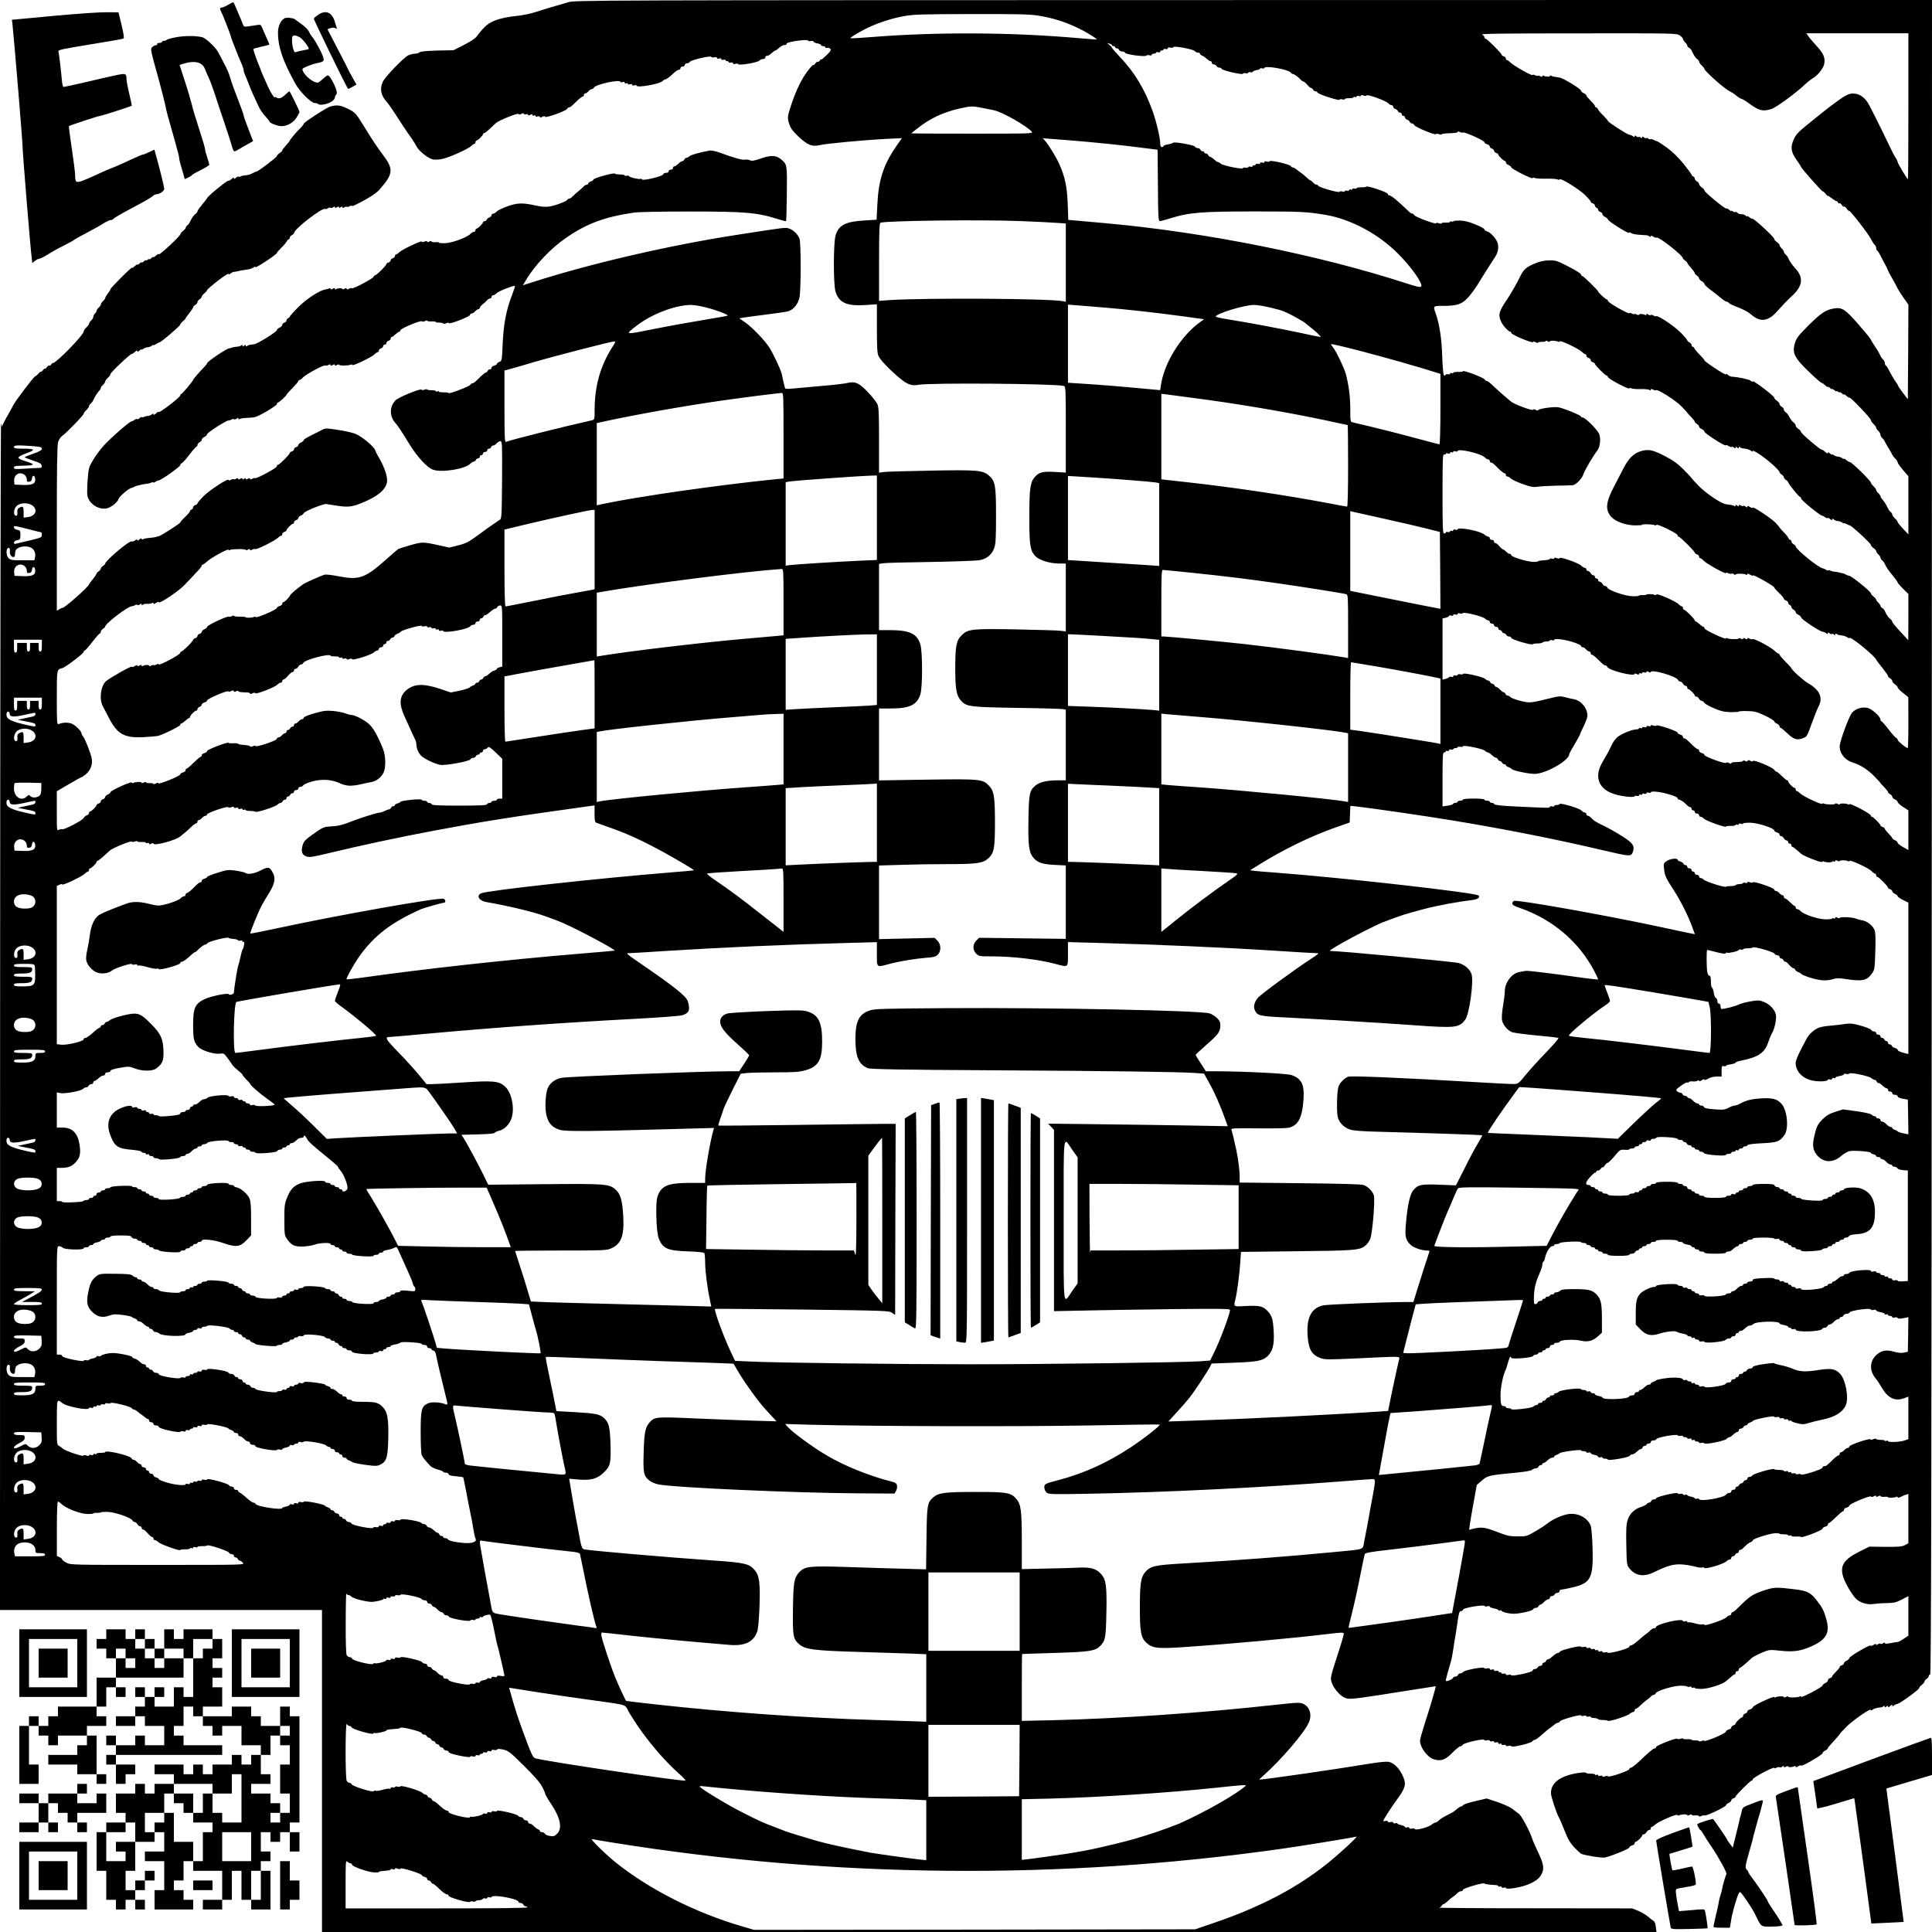 <?xml version="1.0" encoding="UTF-8"?>
<!DOCTYPE svg  PUBLIC '-//W3C//DTD SVG 20010904//EN'  'http://www.w3.org/TR/2001/REC-SVG-20010904/DTD/svg10.dtd'>
<svg width="1800pt" height="1800pt" version="1.0" viewBox="0 0 1800 1800" xmlns="http://www.w3.org/2000/svg">
<g transform="translate(0 1800) scale(.1 -.1)">
<path d="m5290 17978c-36-11-90-27-120-35s-102-30-160-49c-70-23-139-37-208-44-64-6-131-20-177-36-75-27-109-55-184-154-14-19-60-49-120-79l-96-49-152-3c-104-3-156-8-165-17-6-6-25-12-40-12-16 0-43-6-61-14-42-17-224-206-242-251-28-66-16-123 38-185 18-20 50-66 72-100 45-72 115-177 160-240 17-24 38-58 47-76 23-44 110-112 153-120 18-3 57-1 86 5 66 14 241 93 268 120 12 12 26 21 31 21 6 0 10 7 10 15s4 15 9 15c12 0 61 47 61 60 0 5 5 10 11 10s28 17 50 38c22 20 49 45 60 56 30 26 207 97 211 84 3-8 11-7 26 1 16 8 22 8 22 1s8-9 20-5 20 2 20-5c0-8 6-8 20 0 15 8 20 8 20-1 0-6 7-9 15-5 8 3 15 1 15-5s9-8 20-4c12 4 20 2 20-5s6-7 22 1c16 9 23 9 26 1 4-14 194 53 205 73 4 8 13 15 19 15 12 0 18 5 79 65 20 19 41 35 48 35 6 0 11 7 11 15s6 15 13 15 20 9 30 20c9 11 23 20 31 20s16 6 19 13c11 30 247 81 247 54 0-5 9-5 20-2 12 4 20 2 20-5s7-10 15-6c8 3 15 1 15-5s9-8 20-4c12 4 20 2 20-5s8-9 20-5c11 3 20 3 20-2 0-25 221 14 246 44 6 7 15 13 21 13 11 0 44 24 84 63 16 15 36 27 44 27s15 7 15 15 9 15 20 15 20 7 20 15 9 15 20 15c10 0 23 6 27 14 10 17 196 61 201 46 2-5 15-7 28-4 15 4 24 2 24-6 0-7 8-9 20-5s20 2 20-5 8-10 20-7c11 3 20 1 20-4s7-9 15-9 15-4 15-9 9-7 20-4c12 3 20 0 20-7s8-9 21-5c12 4 24 3 28-3 9-14 183 16 197 34 6 8 21 14 33 14s21 6 21 15c0 8 7 15 16 15 8 0 22 6 29 13 31 27 44 37 50 37 4 0 13 6 20 13 36 31 46 37 65 37 11 0 20 6 20 14 0 16 192 44 198 28 1-5 14-7 27-4 14 2 25 0 25-6 0-5 16-13 35-16 19-4 35-11 35-16 0-6 9-10 20-10s20-5 20-11 7-8 16-5c8 3 22 0 29-8 11-11 6-21-36-62-27-26-49-44-49-39 0 6-5 2-11-8-6-9-14-15-19-12s-16-5-24-17c-9-12-16-19-16-14 0 16-60-56-94-112-46-77-77-149-115-261-36-109-37-121-15-184 12-35 34-63 86-112 84-78 126-94 196-77 56 14 418 48 621 58l144 7-55-79c-117-170-163-312-174-541l-7-140-112-7c-177-10-242-43-270-140-21-70-21-452-1-521 32-106 104-138 279-127l107 7v-223c0-170 3-231 14-257 16-37 105-131 203-212 68-56 109-70 170-58 107 20 1281 11 1356-11 16-5 17-33 17-406v-401l-101 6c-116 7-150-2-191-51-40-48-48-111-48-371 0-262 8-312 57-363 35-37 135-68 219-68h64v-316-317l-47 6c-27 4-210 9-408 13-419 8-458 4-516-55-49-48-59-102-59-306 0-192 11-254 51-300 52-59 79-63 529-70 223-3 415-9 428-12l22-5v-329-329h-75c-99 0-169-16-207-48-56-47-62-75-66-313-4-243 4-311 46-360 38-46 84-61 200-67l102-5v-342-342l-808 10-26-26c-35-35-35-88-1-122 23-24 31-25 137-25 205 0 441-28 600-70 124-33 118-38 118 91v112l253-7c586-16 1204-43 1716-76 167-11 320-20 340-20 36 0 36 0-44-53-158-103-468-330-496-364-30-35-43-80-30-110 24-56 39-60 281-72 393-20 896-51 1195-72 397-29 430-25 487 52 38 50 80 358 58 424-15 45-66 89-121 103-51 13-1102 112-1192 112-19 0 6 17 118 81 110 62 315 166 370 187 108 42 147 55 200 72 33 10 69 20 80 23l99 27c118 32 306 67 459 86 44 5 70 25 53 41-26 26-1286 168-1891 213-82 6-170 13-194 16l-44 6 59 37c239 151 509 283 749 366l120 42 3 78 3 77 62-6c132-15 645-89 897-131 497-82 964-175 1414-281 226-53 243-54 257-17 23 60 6 86-94 150-51 33-127 76-170 97-80 38-95 47-125 79-9 9-22 17-29 17s-13 7-13 15-7 15-15 15-23 9-33 20c-19 21-202 74-202 59 0-5-11-9-25-9s-25-4-25-9-9-7-20-4-20 1-20-5c0-11-13-10-334 5-124 6-181 13-184 21-2 7-12 12-23 12-10 0-19 5-19 10 0 6-11 10-25 10s-25 5-25 10c0 6-40 10-100 10s-100-4-100-10c0-5-11-10-25-10s-25-4-25-10c0-5-9-10-19-10-11 0-21-4-23-10-1-5-24-13-50-16l-48-7v252c0 216 2 251 15 251 8 0 15 4 15 10 0 5 7 7 15 4 8-4 15-1 15 6s8 10 20 7c11-3 20-1 20 4s9 9 20 9 20 4 20 9c0 4 11 6 25 3 14-2 25 0 25 5 0 15 188-23 206-42 8-8 20-15 25-15 6 0 17-6 24-12 34-30 45-38 55-38 6 0 13-7 16-15 4-8 12-15 19-15s15-7 19-15c3-8 12-15 21-15 8 0 15-4 15-9s10-13 22-17c13-4 27-12 33-19 12-15 155-45 213-45 102 0 322 125 322 182 0 6 22 47 50 93 27 46 50 87 50 91 0 5 16 40 35 78 19 39 35 83 35 98 0 71-59 142-128 154-20 3-57 12-82 19-39 10-55 10-120-6-203-50-203-50-290-30-44 11-87 27-96 35-8 9-21 16-29 16-7 0-15 7-19 15-3 8-10 15-16 15s-21 11-34 25-29 25-35 25-14 7-17 15c-4 8-13 15-20 15-8 0-17 7-20 15-4 8-12 15-19 15-8 0-20 7-29 15-18 19-199 60-204 47-1-5-14-7-27-4-14 2-25 0-25-6s-9-8-20-5c-12 3-20 0-20-7s-7-10-17-6c-9 4-19 2-22-3-4-5-19-13-34-16l-27-7v285 285l30 7c17 4 30 11 30 16 0 6 9 7 20 4 12-4 20-2 20 5s8 9 20 5 20-2 20 5 8 9 21 5c12-4 24-3 28 3 8 13 185-30 206-51 9-9 23-17 31-17s14-7 14-15 9-15 20-15 20-7 20-15 9-15 20-15 20-7 20-15 6-15 14-15 16-7 20-15c3-8 12-15 20-15 7 0 16-7 20-15 3-8 15-15 26-15s20-6 20-13c0-15 191-71 200-59 3 4 23 7 45 7s43 4 46 9c4 5 21 9 38 10 17 0 31 5 31 9 0 5 9 5 20 2s20-2 20 3c0 16 84 7 168-18 46-14 82-31 82-37 0-7 7-13 15-13s23-9 32-20c10-11 23-20 30-20s13-7 13-15 5-15 11-15c7 0 28-16 48-35 61-60 67-65 80-65 6 0 14-7 17-14 12-32 254-93 254-64 0 5 9 4 20-2 15-8 20-8 20 1 0 6 7 9 15 5 8-3 15-1 15 5s9 8 20 4c12-4 20-2 20 5 0 8 6 8 20 0 11-6 20-7 20-2 0 31 241-39 254-73 3-8 12-15 20-15 9 0 20-9 26-20s17-20 25-20 15-7 15-15 4-15 9-15c12 0 61-47 61-60 0-5 7-10 15-10s19-9 25-20 17-20 25-20 19-8 24-18c5-9 47-33 93-52 67-28 97-34 156-35 39 0 72 2 72 5 0 4 35 6 78 5 68-1 87-6 165-42 48-23 87-47 87-53s11-16 25-22 25-17 25-25c0-7 4-13 9-13s32-23 61-50c62-59 89-68 144-49 41 14 41 15 86 139 25 69 53 139 63 157 44 82 12 155-97 217-43 25-156 127-156 141 0 3-25 30-55 60-30 31-55 60-55 65 0 6-4 10-10 10-5 0-22 13-38 28-35 34-188 115-202 107-5-3-19-1-30 5-14 8-20 8-20 0s-6-8-20 0-20 8-20 0-6-8-20 0c-11 6-20 7-20 2 0-10-91-9-108 2-6 4-12 3-12-3 0-5-45 11-100 37-55 25-100 52-100 59s-4 13-9 13c-6 0-22 11-37 25s-31 25-35 25c-5 0-9 5-9 10 0 13-88 100-101 100-5 0-9 7-9 15s-4 15-10 15c-5 0-20 10-31 21-29 29-202 104-207 90-2-6-9-8-15-4-13 8-77 11-77 3 0-3-16-5-35-5-19 1-35-1-35-5s-28-6-62-5c-70 2-222 55-232 80-3 8-12 15-20 15-9 0-20 9-26 20s-17 20-25 20-15 7-15 15-7 15-15 15-15 7-15 15-7 15-15 15-19 9-25 20-17 20-25 20-15 7-15 15-7 15-15 15-22 9-32 19c-22 24-196 86-201 72-2-6-12-7-28-1s-24 6-24-1c0-6-9-8-20-4-11 3-20 3-20-2 0-7-15-10-87-16-13-1-23-4-23-7s-19-6-42-5c-56 0-208 46-208 63 0 6-7 12-15 12s-23 9-32 20c-10 11-22 20-28 20-5 1-21 14-35 30-13 17-30 30-37 30s-13 7-13 15-9 15-20 15-20 7-20 15-6 15-13 15c-8 0-24 8-36 19-40 35-251 75-251 48 0-5-9-5-20-2-12 4-20 2-20-5s-7-10-15-6c-8 3-15 0-15-5 0-6-9-9-20-6s-20 1-20-4-7-9-15-9c-13 0-15 48-15 371 0 326 2 370 15 365 8-3 15-1 15 5s9 8 20 4c12-4 20-2 20 5s7 10 15 6c8-3 15-1 15 5s9 8 20 4c11-3 20-3 20 2 0 28 218-22 253-58 10-11 24-19 32-19s15-7 15-15 5-15 12-15c12 0 18-5 79-65 20-19 41-35 48-35 6 0 11-7 11-15s7-15 15-15 22-8 32-19c10-10 60-33 110-51 76-27 101-31 135-25 24 4 104 8 178 10 74 1 143 3 152 4 29 2 86 60 99 99 12 38 92 175 130 223 26 33 35 105 20 152-13 38-130 157-155 157-9 0-16 4-16 9 0 12-170 81-215 87-47 6-185-15-185-28 0-5-10-3-22 3-15 8-23 8-26 1-4-12-179 53-204 77-10 9-29 25-43 36-22 17-98 85-156 140-9 8-21 15-27 15s-15 7-20 15c-9 17-202 90-202 76 0-4-20-7-45-6-25 0-45-3-45-8s-7-7-15-3c-8 3-15 0-15-5 0-6-9-9-20-6-10 3-21 0-23-7-3-7-8-8-15-1-5 6-12 83-15 175-5 164-25 297-61 401-25 70-25 69 64 69 132 0 177 14 232 72 27 28 69 85 95 127 46 76 115 184 159 251 29 45 38 81 30 126-8 42-66 109-101 118-14 4-25 12-25 19s-39 28-87 47c-64 26-102 35-145 35-32 0-58-3-58-7s-7-5-15-2c-8 4-15 2-15-3s-18-8-40-7-40-2-40-7-11-4-25 1c-16 6-25 6-25 0 0-14-193 58-203 75-4 8-13 15-19 15s-18 7-27 15c-109 105-170 155-188 155-7 0-13 6-13 13 0 15-192 80-200 68-3-4-24-7-47-6-24 0-43-3-43-8s-9-7-20-4-20 1-20-5-7-8-15-4c-8 3-15 0-15-5 0-6-9-9-20-6s-20 1-20-4-11-7-25-3c-14 3-25 2-25-3 0-13-193 41-198 56-2 6-10 11-18 11s-22 9-31 20c-10 11-21 20-25 20s-20 12-36 28c-16 15-39 34-51 42-13 8-32 23-43 33-12 9-27 17-34 17s-14 5-16 11c-6 17-191 60-199 47-4-6-16-7-28-3-13 4-21 2-21-5s-8-9-20-5-20 2-20-5-8-10-20-7c-11 3-20 1-20-4s-7-9-15-9-15-4-15-9-9-7-20-4-20 1-20-4c0-6-11-8-25-5-14 2-25 0-25-5 0-14-189 24-206 42-9 8-20 15-25 15-6 0-17 6-24 13-33 29-45 37-54 37-5 0-11 7-15 15-3 8-12 15-21 15-8 0-15 5-15 10 0 6-7 10-15 10-9 0-18 7-21 15-4 8-14 15-25 15-10 0-22 6-26 14-9 15-195 48-203 36-3-4-24-11-47-15-24-4-43-11-43-16s-7-9-15-9c-10 0-15 10-15 29 0 54-38 216-74 313-71 197-166 354-297 492-43 46-79 87-79 91s-10 15-22 25l-23 19 23-6c12-3 22-9 22-14s7-9 15-9 15-4 15-10c0-5 7-10 15-10 9 0 18-7 21-15 4-8 17-15 29-15 13 0 25-5 27-12 6-16 190-40 199-26 4 5 16 7 28 3s21-2 21 4 9 11 20 11 20 4 20 9 9 7 20 4 20 0 20 6 7 11 15 11 15 4 15 9 9 7 20 4c12-3 20 0 20 7 0 8 8 10 24 6 14-3 26-1 28 5 5 14 191-20 201-38 4-7 17-13 27-13 11 0 20-5 20-10 0-6 8-14 18-17 9-4 22-12 29-17 34-30 43-36 53-36 5 0 10-7 10-15s9-15 19-15 21-7 25-15c3-8 14-15 25-15s21-5 23-12c5-14 198-59 198-45 0 5 11 7 25 5 14-3 25-1 25 5 0 5 9 7 20 4s20-1 20 3c0 5 16 12 35 16 19 3 35 10 35 14 0 5 9 6 20 3s20-1 20 3c0 27 221-12 246-42 6-8 15-14 21-14 11 0 49-28 71-52 9-10 21-18 27-18 5-1 21-14 35-30 13-17 29-30 36-30s14-7 18-15c3-8 12-15 20-15s19-6 23-14c9-16 203-78 203-65 0 5 11 7 25 3 14-3 25-2 25 3s18 8 40 8 40 3 40 8 7 7 15 3c8-3 15-1 15 5s9 8 20 4 20-2 20 4c0 7 8 7 24 1s26-5 28 1c5 14 178-49 201-72 10-11 24-19 32-19s15-6 15-14 9-17 19-21c11-3 22-12 25-20s12-15 21-15c8 0 15-7 15-15s7-15 15-15 15-6 15-14 9-17 19-21c11-3 22-12 25-20s12-15 20-15 19-7 24-17c11-19 195-95 200-83 2 5 14 5 28 0 13-5 24-6 24-2s21 8 48 9c88 4 102 6 102 15 0 5 9 4 20-2s25-8 30-5c14 9 200-75 200-90 0-7 11-16 25-19 14-4 25-13 25-21 0-7 9-17 20-20s20-12 20-20 9-17 20-20 20-11 20-16c0-12 49-59 61-59 5 0 9-6 9-13 0-8 11-19 25-25s25-16 25-22c0-5 45-32 100-60s100-45 100-40c0 7 6 7 18 2 9-5 58-8 107-7 50 1 98-2 107-7 9-4 18-4 20 1 6 16 182-93 236-146 28-28 52-56 52-61 0-6 9-14 20-17s20-13 20-21 7-17 15-20c8-4 15-12 15-19 0-8 9-17 20-20s20-13 20-21 11-19 25-26c13-6 25-17 27-24 4-18 192-135 196-123 3 6 10 5 18-2s41-14 72-16 64-4 72-5c8 0 21-5 28-11 8-6 12-6 12 2s8 6 23-4c13-8 26-12 29-9 16 16 248-166 248-194 0-4 9-13 20-20s20-16 20-21 16-26 35-47 35-43 35-49c0-5 9-16 20-23s20-18 20-25c0-8 11-20 25-27s25-19 25-26 24-30 52-51c29-21 72-55 96-75 24-21 49-38 56-38 8 0 19-6 25-14 6-7 45-26 87-41 45-17 94-43 120-66 89-77 162-64 254 44 34 39 91 98 126 130 98 90 109 167 36 250-39 45-57 69-71 102-5 12-16 27-25 34s-16 19-16 26c0 6-9 20-20 30s-20 24-20 30c0 7-11 20-25 29s-25 23-25 30c0 17-189 192-203 188-5-2-18 5-28 14-11 9-19 13-19 9s-8-2-17 7c-10 8-28 13-40 12-13 0-28 5-34 12-6 8-15 11-21 8-5-3-15 0-23 6-8 7-15 9-15 5 0-5-9 0-20 10s-23 15-26 12c-9-8-204 153-204 168 0 7-11 20-25 29s-25 23-25 31-9 19-20 25-20 17-20 26c0 8-7 17-15 20-8 4-15 10-15 16 0 5-34 51-76 103-52 63-103 112-157 152-45 32-86 58-92 58-5 1-20 6-31 13-12 6-24 9-27 5-4-3-13-1-20 5-8 7-17 9-20 5-4-3-13 0-22 7-12 10-15 10-15 0 0-9-3-10-13-1-8 6-17 8-20 4-4-3-13 0-22 7-12 10-15 10-15 0s-3-10-15 0c-9 7-23 13-33 14-20 1-200 117-201 129-1 5-20 27-44 51-24 23-46 50-50 59-3 9-11 17-17 17-5 0-10 5-10 11s-18 29-40 50c-22 22-40 44-40 49 0 6-11 16-25 22s-25 17-25 23c0 16-165 117-199 122-61 9-70 11-80 18-6 3-11 2-11-3 0-10-42-8-59 3-6 3-11 1-11-5 0-7-6-8-19-1-10 6-21 8-24 5s-14-1-25 5-22 7-24 2c-4-11-177 87-206 117-12 12-26 22-32 22-5 0-10 6-10 14s-9 18-20 21-20 11-20 16c0 12-137 149-150 149-6 0-10 6-10 13 0 8-10 19-22 25-17 8 228 11 895 11 914 1 919 1 948-20 16-11 29-26 29-33s9-21 20-31 20-24 20-30c0-7 7-15 15-19 8-3 20-16 26-28 20-44 38-71 53-80 9-5 16-15 16-22s11-23 25-36 25-28 25-33c0-17 181-180 223-200 23-12 57-33 75-49 18-15 38-28 45-28s37-18 67-40c99-72 131-81 213-56 44 13 230 149 318 233 20 19 53 45 72 56 47 29 95 91 103 132 10 56-5 94-67 162-33 36-69 78-80 94l-20 29h475 476v-680c0-374-2-680-4-680-7 0-96 148-96 160 0 6-8 24-18 38-10 15-31 54-46 87-33 70-150 309-170 345-7 14-21 41-31 60-41 81-107 119-178 106-20-4-64-28-99-54s-73-54-84-62c-12-8-88-68-169-134-130-104-150-124-172-173-34-73-28-118 26-194 23-32 41-61 41-64 0-11 198-234 203-229 3 3 14-7 26-22 11-15 21-23 21-20 0 4 18-7 40-24s40-28 40-23c0 4 5 0 11-10 6-9 14-15 19-12s14-4 20-15 15-18 20-15 17-6 26-20 19-23 22-20c8 7 180-214 203-262 12-23 27-47 35-54 8-6 14-20 14-30s5-21 10-24c6-3 18-23 28-43 18-36 37-72 54-102 4-8 10-21 13-27 10-27 17-39 45-88 16-27 37-66 46-85s36-62 60-96l44-62-2-441-3-441-43 56c-24 31-46 63-49 72-3 10-12 24-19 32-12 15-46 72-71 122-8 15-18 30-24 33-5 4-9 14-9 24s-7 24-16 31c-8 8-22 27-29 44-16 33-28 53-61 101-11 17-23 37-26 45s-56 72-117 142c-121 138-149 156-224 144-76-12-120-42-234-154-96-96-114-119-129-165-23-75-14-114 45-184 50-59 197-196 205-191 2 2 16-8 30-21 14-14 26-21 26-16 0 4 9 0 20-10s20-14 20-10 9 0 20-10 20-15 20-10c0 4 7 2 15-5s15-9 15-5c0 5 9 0 20-10s20-14 20-10c0 5 10-1 23-13s26-20 29-17c7 8 198-192 198-208 0-7 11-24 25-37s25-29 25-35c0-7 9-20 20-30s20-26 20-35c0-10 7-24 16-31s20-22 25-34c5-11 20-38 34-60s29-49 34-60 18-29 30-39c11-11 21-26 21-33 0-8 22-40 50-72l50-58v-271-271l-50 53c-27 29-50 57-50 63 0 5-11 20-25 33s-25 29-25 36c0 6-7 18-16 25s-20 22-25 34c-16 34-35 64-52 83-10 10-17 23-17 29 0 5-9 18-20 28s-20 23-20 30c0 6-11 22-25 35s-25 28-25 34c0 16-174 187-193 190-9 1-25 10-37 21-11 10-20 15-20 10 0-4-7-1-17 6-9 8-26 14-38 14-13 1-30 7-39 14s-16 10-16 6c0-5-9 0-20 10-14 13-20 14-20 5 0-8-10-4-26 11-14 13-28 22-31 20-9-7-193 150-193 164 0 7-11 20-25 29s-25 23-25 31c0 7-8 20-17 27-18 13-37 39-50 68-4 8-15 21-25 28s-18 19-18 27-9 19-20 25-20 17-20 25-11 22-25 31-25 22-25 29c0 15-189 159-197 151-4-3-12-1-19 4-6 6-21 13-33 15-12 3-31 8-43 11-22 5-76 13-108 15-8 1-23 9-32 17-11 9-18 11-18 4 0-13-199 118-200 131 0 5-19 27-43 51-24 23-46 50-50 59-3 9-11 17-17 17-5 0-10 7-10 15s-9 19-20 25-20 15-20 19c0 5-26 36-57 68-61 63-217 168-234 157-5-3-16 0-24 6s-19 9-25 5-17-1-25 5c-11 10-15 10-15 1 0-7-5-9-11-6-17 11-59 13-59 3 0-5-8-4-19 1-10 6-21 8-24 5s-15-1-26 6c-12 6-21 7-21 1 0-5-45 16-100 47s-100 62-100 69-4 13-9 13c-11 0-81 64-81 74s-139 146-150 146c-6 0-10 6-10 13 0 8-52 40-116 73-109 56-119 59-182 58-48-1-86-9-132-29-78-32-104-55-134-115-37-76-86-161-124-218-77-114-85-142-58-206 15-35 69-96 86-96 5 0 10-6 10-12 1-16 198-99 203-85 2 6 11 6 25-2 12-6 22-8 22-3 0 4 16 7 35 7 19-1 35 2 35 7s9 4 20-2c12-6 20-7 20-1 0 10 60 8 78-3 6-3 12-2 14 4 4 13 177-69 206-98 12-12 27-22 32-22 6 0 10-6 10-14s9-18 20-21 20-12 20-20 9-17 20-20 20-11 20-16c0-12 97-109 110-109 6 0 10-6 10-12 0-7 45-36 100-65s100-48 100-42 7 6 18 1c9-5 49-8 87-7 39 1 76-3 83-8 8-6 12-6 12 2 0 9 5 9 20 1 11-6 24-8 29-5 17 10 181-94 236-150 30-31 55-58 55-61 0-2 16-19 35-38 19-20 35-40 35-45 0-6 9-15 20-21s20-17 20-24 11-18 25-24 25-17 25-24c0-15 194-139 198-127 2 5 14 2 26-6s26-12 29-9c4 4 13 1 22-6 12-10 15-10 15 0s3 10 15 0 15-10 15 0c0 9 4 9 13 3 6-6 19-11 27-11 28-1 62-11 76-23 11-9 14-9 14 0 0 7 34-12 77-41 77-54 173-141 173-158 0-6 9-15 20-22s20-18 20-25 9-18 20-25 20-17 20-21c0-13 100-137 111-137 5 0 9-6 9-14 0-15 174-157 195-160 7-1 20-8 29-15 9-8 19-11 23-7 3 3 15-1 25-11 13-11 18-12 18-3 0 10 4 9 17-1 9-8 26-14 38-14 13-1 30-7 39-14s16-10 16-7c0 4 10 1 23-6 12-7 26-12 30-13 16 0 197-167 197-181 0-7 11-21 25-30s25-22 25-29c0-6 9-20 20-30s20-24 20-30c0-7 7-19 16-26s20-22 25-34c14-32 31-56 77-112 23-28 42-55 42-60s23-31 50-58l50-49v-216l-1-215-74 80c-41 44-75 85-75 92 0 6-8 18-17 25-20 15-38 41-53 76-5 12-17 25-25 28-8 4-15 12-15 19 0 6-9 20-20 30s-20 22-20 28c0 5-11 18-25 29s-25 25-25 31c0 16-175 157-200 162-11 2-26 7-33 12-6 4-16 8-22 10-5 1-21 5-35 8-14 4-36 8-50 9s-31 6-38 10c-8 4-16 5-19 2s-12-1-19 4c-6 6-21 12-32 15-44 8-252 178-252 205 0 5-9 14-20 20s-20 17-20 25-5 15-10 15c-6 0-13 7-17 16-3 9-23 34-45 56-21 21-38 41-38 43 0 3-17 22-37 44-43 44-213 156-213 141 0-6-11-3-25 6-18 12-25 13-25 4 0-10-3-10-15 0-9 7-18 10-22 7-3-4-14-2-24 4-14 7-19 6-19-2s-4-8-15 1-15 9-15 1c0-7-5-9-11-6-5 4-21 9-35 11-13 2-34 5-47 7-45 8-182 100-249 168-37 38-68 72-68 75 0 2-33 38-74 79-57 56-98 86-173 125-117 60-152 67-224 47-69-20-119-70-168-169-21-40-56-108-79-152-81-153-89-224-32-290 40-45 135-80 223-81 37 0 67 2 67 6 0 8 103 5 117-4 6-4 13-3 15 3 4 14 198-80 198-97 0-7 4-13 10-13 13 0 150-137 150-149 0-5 9-13 20-16s20-13 20-21 5-14 10-14c6 0 21-11 33-24 27-29 207-129 207-115 0 6 8 5 20-1 11-6 25-8 31-5 5 4 16 1 24-5 8-7 15-8 15-3 0 11 81 10 98-1 7-4 12-2 12 5s8 6 24-5c14-8 26-12 28-7 4 11 198-100 198-112 0-5 20-28 45-51 25-24 45-48 45-54s9-14 20-17 20-13 20-21 7-17 15-20c8-4 15-12 15-20 0-7 9-18 20-24s20-17 20-24 11-18 25-24 25-17 25-24c0-16 176-133 202-134 10-1 24-7 33-14 12-10 15-10 15 0s3 10 15 0c9-7 18-10 22-7 3 4 12 2 20-4 10-9 13-8 13 1s4 9 13 3c6-6 19-11 27-11 27-1 62-11 74-22 7-5 16-7 19-4 14 14 247-179 247-203 0-2 25-35 55-72 30-38 55-73 55-79s9-16 20-22 20-17 20-25 11-22 25-31 25-22 25-29c0-6 22-29 50-51l49-39 1-237c0-131-3-238-6-238-15 0-94 65-94 77 0 7-7 16-15 19s-40 39-71 80-61 74-65 74c-5 0-9 7-9 15 0 29-83 103-123 110-51 10-106-7-140-43-28-29-117-269-117-316 0-68 50-129 123-151 68-20 143-68 204-132 29-30 53-56 53-58 0-3 16-20 35-39 19-20 35-40 35-45 0-6 9-15 20-21s20-17 20-24 11-18 25-24 25-17 25-24 23-28 50-46l50-32v-185-185l-50 28c-27 15-50 33-50 40s-11 18-25 24-25 15-25 19c0 5-16 24-35 43-19 20-35 40-35 45s-9 13-20 16-20 10-20 15c0 12-68 80-80 80-6 0-10 6-10 13 0 6-45 35-100 64-55 28-100 47-100 41 0-5-5-6-12-2-17 10-78 11-78 2 0-5-9-4-20 2s-20 7-20 2c0-10-90-9-107 1-6 4-13 3-15-2-4-12-179 69-206 97-12 12-26 22-32 22-5 0-10 7-10 15s-5 15-11 15c-14 0-59 47-59 61 0 5-4 9-10 9-5 0-27 18-49 40s-44 40-49 40-16 9-23 19c-17 24-192 96-197 81-2-6-11-6-25 2-16 8-22 8-25 0-3-9-9-9-23-2-10 6-19 7-19 2 0-8-24-12-87-13-13-1-23-5-23-10 0-6-10-5-21 2-13 7-24 7-28 2-8-13-201 58-201 73 0 7-11 15-25 18-14 4-25 13-25 21s-5 15-11 15c-7 0-28 16-48 35-61 60-67 65-79 65-7 0-12 7-12 15s-11 17-25 21c-14 3-25 11-25 18 0 14-194 80-198 66-2-5-13-5-28 0-16 6-24 6-24-1 0-6-9-8-20-4-12 4-20 2-20-5s-8-9-20-5c-11 4-20 2-20-4s-7-8-15-5c-8 4-15 2-15-2 0-5-12-10-28-10-43-2-141-43-177-75-18-16-42-52-54-80s-39-79-60-112c-44-73-61-118-61-164 0-83 57-145 162-175 71-21 178-30 178-16 0 5 9 6 20 3 12-4 20-2 20 5s7 10 15 6c8-3 15-1 15 5s9 8 20 4c12-4 20-2 20 5s8 9 20 5c11-3 20-3 20 2 0 16 86 7 168-17 49-14 82-29 82-37 0-7 6-13 13-13 14 0 50-25 75-52 9-10 22-18 29-18s13-7 13-15 7-15 15-15 15-7 15-15 9-15 20-15 20-7 20-15 7-15 15-15 22-8 32-19c19-19 203-85 203-72 0 4 20 7 45 6 25 0 45 3 45 8s7 7 15 3c8-3 15-1 15 5s9 8 20 4c11-3 20-3 20 2s28 8 63 8c69 0 227-50 227-72 0-7 11-15 25-19 14-3 25-12 25-20s7-14 15-14 19-9 25-20 17-20 25-20 15-7 15-15 7-15 15-15 15-7 15-15 4-15 9-15c7 0 36-23 81-64 24-22 194-88 198-76 2 6 9 7 15 3 15-9 77-10 77-1 0 4 7 5 15 2 8-4 15-1 15 5 0 9 5 9 20 1 11-6 20-7 20-2 0 9 61 9 77-1 6-4 13-3 15 2 4 14 179-67 205-95 12-13 27-24 33-24 5 0 10-7 10-15s5-15 11-15c13 0 99-87 99-100 0-5 9-12 20-15s20-12 20-19 11-18 25-24 25-16 25-22c0-5 22-21 50-35l50-25v-705-705l-27 6c-48 12-73 23-73 34 0 5-11 12-24 16-14 3-27 12-30 20s-12 14-21 14c-8 0-15 7-15 15s-6 15-14 15-16 7-20 15c-3 8-12 15-21 15-8 0-15 7-15 15s-9 15-20 15-20 7-20 15-9 15-20 15c-10 0-23 7-27 15-5 8-48 26-97 39-73 21-97 23-144 16-32-5-93-12-137-16-44-3-93-12-110-19-44-18-93-62-114-104-10-20-37-71-60-115-22-43-41-92-41-108 0-82 67-150 164-167 61-11 136-5 136 9 0 5 9 6 20 3 12-3 20 0 20 7s7 10 15 6c8-3 15-1 15 3 0 5 18 12 40 16s40 11 40 17c0 5 9 6 21 3 12-4 24-3 28 3 8 14 187-23 207-43 9-8 21-15 29-15 7 0 15-7 19-15 3-8 10-15 16-15s18-6 25-12c33-30 45-38 55-38 5 0 10-7 10-15s9-15 20-15 20-7 20-15c0-9 9-15 25-15 15 0 25-6 25-14 0-9 18-17 48-23l47-8 3-161 2-162-47 9c-26 5-49 13-52 18-4 4-16 11-28 15-13 4-23 12-23 17s-7 9-15 9c-9 0-26 11-39 25s-31 25-40 25-16 7-16 15-9 15-20 15-20 5-20 10c0 6-6 10-14 10s-21 7-29 15c-9 9-64 21-141 32l-126 17-71-23c-57-18-82-33-119-70-47-47-57-68-80-172-16-72-7-121 31-164 61-69 148-71 223-5 25 21 59 41 77 45 38 9 199-4 199-15 0-4 11-11 25-14 14-4 25-11 25-16 0-6 9-10 20-10s20-4 20-10c0-5 7-10 15-10 9 0 26-11 39-25s31-25 40-25 16-4 16-10c0-5 9-10 20-10 10 0 23-6 27-14 5-8 27-16 53-18l45-3v-515-515l-47-3c-27-2-48 1-48 6s-11 7-25 4c-15-2-25 0-25 7 0 6-9 11-20 11s-20 5-20 11-7 9-15 5c-8-3-15-1-15 4 0 6-9 10-20 10s-20 5-20 10c0 6-9 10-20 10s-20 5-20 10c0 6-11 8-25 4-16-4-25-2-25 6 0 17-181 3-196-16-6-8-21-14-33-14-11 0-21-4-21-10 0-5-7-10-16-10-8 0-22-6-29-13-33-29-45-37-55-37-5 0-10-4-10-10 0-5-9-10-20-10s-20-4-20-10c0-5-6-10-14-10s-21-6-28-14c-19-18-208-33-208-16 0 8-9 10-25 6-14-4-25-2-25 4 0 5-9 10-20 10s-20 5-20 10c0 6-7 10-15 10s-15 5-15 10c0 6-9 10-20 10s-20 4-20 9-9 7-20 4-20 0-20 6-11 11-24 11-26 4-28 9c-1 5-47 6-100 3-74-3-98-8-98-18 0-8-11-14-25-14s-25-4-25-10c0-5-9-10-20-10s-20-4-20-10c0-5-7-10-16-10s-27-11-40-25-30-25-39-25c-8 0-15-4-15-10 0-5-11-10-24-10s-26-5-28-11c-5-15-198-26-198-12 0 6-11 8-25 5-15-2-25 0-25 7 0 6-9 11-20 11s-20 5-20 10c0 6-7 10-15 10s-15 5-15 10c0 6-9 10-20 10s-20 4-20 9-9 7-20 4-20 0-20 6-11 11-24 11-26 5-28 11c-5 14-198 2-198-12 0-5-9-9-19-9-30 0-104-35-128-61-35-38-43-74-43-184v-105l42-44c53-55 98-66 172-43 68 22 154 31 169 19 7-5 31-13 55-17 23-4 42-11 42-16s9-9 20-9 20-4 20-10c0-5 7-7 15-4 8 4 15 1 15-5s9-11 20-11 20-5 20-11c0-7 10-9 25-7 14 3 25 1 25-4 0-16 183 1 196 18 6 8 21 14 33 14 11 0 21 5 21 10 0 6 9 10 20 10s20 7 20 15 7 15 15 15 15 5 15 10c0 6 7 10 16 10 8 0 22 6 29 13 35 31 45 37 60 37 9 0 23 6 30 14 26 26 245 31 245 6 0-5 18-11 40-15s40-11 40-16 7-9 15-9 15-4 15-9 9-7 20-4 20 1 20-5c0-27 239-19 248 8 2 6 12 10 23 10s22 7 25 15c4 8 13 15 21 15 9 0 26 11 39 25s30 25 39 25c8 0 15 5 15 10 0 6 7 10 15 10 9 0 18 7 21 15 4 8 16 15 29 15s25 6 28 13c6 17 190 43 195 28 2-6 14-8 28-5 14 4 24 2 24-4s18-13 40-17 40-11 40-17 7-8 15-4c8 3 15 1 15-4 0-6 9-10 20-10s20-5 20-11 9-8 21-4 24 2 28-4c5-8 22-8 54-2l47 9-2-161-3-161-35-8c-24-5-53-3-92 8-71 21-117 13-163-27-65-57-70-144-15-215 17-20 44-61 61-90 56-98 123-132 206-102l43 16v-198-198l-37-13c-43-15-153-19-153-5 0 4-7 6-15 2-8-3-15-2-15 2s-17 7-38 7c-20 0-40 4-43 9-4 4-16 3-27-3-13-7-22-7-24-1-4 14-198-51-198-67 0-7-7-13-15-13s-23-9-32-20c-10-11-23-20-30-20s-13-7-13-15-5-15-11-15c-7 0-28-16-48-35-62-61-67-65-84-65-10 0-17-6-17-13 0-8-39-25-100-44-55-17-100-26-100-21 0 6-11 7-25 4-14-4-25-2-25 3s-9 7-20 4-20 0-20 6c0 5-7 8-15 5-8-4-15-2-15 4s-9 8-20 5-20-1-20 3c0 5-19 9-43 9-23 0-44 3-47 7-9 11-194-42-203-58-4-8-17-14-27-14-11 0-20-7-20-15s-7-15-15-15c-9 0-18-7-21-15-4-8-13-15-20-15-8 0-17-7-20-15-4-8-12-15-20-15s-14-7-14-15-9-15-20-15-20-7-20-15-9-15-20-15c-10 0-23-6-27-14-18-31-253-70-253-42 0 4-9 6-20 3s-20-1-20 3c0 5-16 12-35 16-19 3-35 10-35 14 0 5-9 6-20 3s-20-1-20 4c0 6-11 8-25 5-14-2-25 0-25 5 0 14-193-31-198-45-2-7-12-12-23-12s-22-7-25-15c-4-8-12-15-20-15-7 0-17-6-21-13s-28-19-53-27c-63-20-106-62-125-120-13-40-16-84-13-234 3-168 5-187 24-212 57-76 134-90 234-42 129 63 187 78 264 72 39-3 95-13 123-21 29-8 58-11 64-7 6 3 14 2 18-4 9-15 181 36 205 61 10 9 24 17 32 17s14 7 14 15 7 15 15 15c9 0 18 7 21 15 4 8 12 15 20 15s14 7 14 15 6 15 13 15 20 8 29 18c32 32 53 49 71 55 9 4 17 11 17 16 0 14 158 64 208 66 23 1 42-1 42-4 0-4 18-6 40-6s40-3 40-8 7-7 15-3c8 3 15 1 15-3 0-5 19-8 42-7 24 2 45 0 48-4 8-11 200 63 200 77 0 7 11 15 25 19 14 3 25 12 25 20s5 14 10 14c6 0 35 25 65 55 31 30 60 55 65 55 6 0 10 6 10 14s11 17 25 20c14 4 25 12 25 19 0 15 198 98 203 84 2-6 11-6 25 2 15 8 22 8 22 1 0-8 6-8 20 0 12 6 20 7 20 1 0-5 16-8 35-7 19 2 35 0 35-3 0-9 63-6 78 3 7 4 12 2 12-4 0-7 10-6 28 3 15 8 37 18 50 21l22 7v-230-230l-33-17c-26-14-59-17-181-16l-150 2-94-47c-147-74-183-133-147-241 20-56 65-136 109-189 36-43 111-68 174-57 26 4 81 8 123 8 65 1 85 6 137 33l62 32v-184-184l-43-29c-23-16-49-30-57-30-8-1-26-4-40-6-57-12-80-13-80-3 0 5-7 4-15-3-8-6-19-9-25-5s-17 1-25-5c-11-9-15-9-15-1 0 7-8 6-24-4-13-9-26-12-28-7-4 13-197-100-198-116 0-7-11-18-25-24s-25-17-25-24-9-16-20-19-20-11-20-17-16-25-35-44c-19-18-35-37-35-43 0-5-9-13-20-16s-20-13-20-21-11-20-25-26-25-16-25-22c0-14-200-119-200-105 0 6-6 7-12 3-17-11-108-12-108-2 0 5-9 4-20-2-12-6-20-7-20-1 0 10-60 8-79-3-6-4-11-3-11 3 0 5-45-11-100-37-55-25-100-52-100-59s-11-15-25-19c-14-3-25-12-25-19 0-8-9-17-20-20s-20-13-20-21-4-14-9-14c-12 0-61-47-61-59 0-5-9-13-20-16s-20-12-20-20c0-7-11-16-25-19-14-4-25-12-25-19 0-8-45-32-100-55-55-22-100-37-100-32 0 6-10 6-25 0-14-5-25-6-25-2s-16 7-35 7c-19-1-35 2-35 6s-18 6-40 5-40 1-40 6c0 4-11 3-24-2-15-5-26-5-28 0-4 13-198-62-198-77 0-7-6-13-14-13-13 0-44-26-152-128-31-28-62-52-70-52s-14-6-14-13c0-15-194-81-198-67-2 5-13 5-28 0-16-6-24-6-24 1 0 6-9 8-20 4s-20-2-20 4-7 8-15 5c-8-4-15-2-15 3s-18 8-40 8-40 2-40 6c0 13-99 1-168-20-109-34-162-90-162-169 0-29 53-192 75-227 7-11 29-64 51-119 29-75 50-112 87-153 27-29 58-58 68-64 30-15 191-41 223-35 57 12 226 81 226 93 0 7 11 15 25 19 14 3 25 12 25 20s4 14 9 14c12 0 61 47 61 60 0 5 7 10 15 10s19 9 25 20 17 20 25 20 15 7 15 15 5 15 10 15c6 0 19 9 30 20 27 27 204 104 208 90 2-5 8-7 14-4 18 11 78 13 78 3 0-6 8-5 20 1 11 6 20 7 20 2s16-8 35-6c19 1 35-2 35-7 0-6 8-5 20 1 11 6 25 8 30 5 12-8 200 81 200 95 0 6 11 16 25 22s25 17 25 24 9 16 20 19 20 11 20 16c0 12 137 149 150 149 6 0 10 6 10 13 0 6 45 35 100 64s100 48 100 42 7-6 20 1c11 6 25 8 31 5 5-4 16-1 24 5 11 9 15 9 15 1 0-9 5-9 20-1 11 6 20 7 20 2 0-10 42-8 59 3 6 3 11 1 11-6s8-6 24 5c14 8 26 11 28 6 4-12 198 101 198 115 0 7 11 18 25 25s25 17 25 21c0 5 10 19 23 32 54 59 87 97 87 101 0 2 26 30 58 63 58 61 232 181 232 162 0-8 4-8 14 0 14 12 48 22 76 23 8 0 21 5 28 11 8 6 12 6 12-3 0-10 3-10 15 0s15 10 15 0c0-9 7-7 20 5s20 14 20 5 3-10 14-1c8 7 23 14 34 16 26 5 202 133 202 147 0 6 11 19 25 30s25 25 25 31c0 7 9 18 20 25s20 19 20 27 6 14 13 12c9-1 13 1565 15 7801l2 7802-6322-1c-6300-1-6323-1-6388-21zm4380-123c139-22 253-58 384-121 72-36 168-95 163-101-2-2-80 4-173 12-625 55-1325 58-1933 9-101-8-186-13-188-10-6 6 107 73 179 105 101 46 216 82 323 101 88 16 165 18 625 19 417 1 544-2 620-14zm-515-861c44-9 91-18 105-21 77-16 301-143 352-199 16-19 3-19-553-19-313 0-569 1-569 2s28 24 63 51c110 88 237 147 387 181 107 24 118 24 215 5zm970-315c127-11 327-32 445-47l215-27 3-332c2-291 4-333 18-333 8 0 50 11 92 24 180 57 289 66 800 66 417 0 478-3 647-31 239-40 494-176 681-363 124-125 232-277 215-305-7-10-35-4-132 27-824 268-1875 478-2804 562-126 11-258 23-291 26l-61 5-5 147c-6 158-25 252-76 367-28 66-102 186-136 224l-21 23 90-7c50-3 194-15 320-26zm-610-739c127-5 272-12 323-16l92-6v-365-365l-27 6c-125 25-1285 32-1615 10l-98-7v362c0 280 3 363 13 366 55 19 958 30 1312 15zm770-805c228-19 486-48 736-82l197-27-40-29c-177-128-334-383-362-587l-7-45-227 21c-125 12-318 28-429 35l-203 13v364 364l78-6c42-4 158-13 257-21zm1553-1c58-14 112-29 121-34 9-4 30-14 46-21 37-17 148-80 155-88 3-3 21-18 40-33 53-39 114-98 103-98-6 0-93 18-194 40-197 42-493 97-676 126-62 10-110 21-107 26 19 31 265 105 353 107 29 1 101-11 159-25zm1002-448c129-35 313-87 408-116l172-53v-329c0-180-4-328-9-328-4 0-99 25-210 55-162 44-383 100-598 150-22 5-23 9-23 128 0 112-14 219-41 322-15 55-85 203-115 242-13 17-24 34-24 36 0 7 183-37 440-107zm-1735-392c400-51 885-133 1259-213 103-23 190-41 192-41s4-171 4-380c0-222-4-380-9-380s-79 13-165 30c-383 73-911 152-1315 196l-251 28v399 398l43-5c23-3 132-18 242-32zm-900-744c208-13 518-38 563-45l32-6v-386-386l-97 7c-134 9-504 33-640 41l-113 7v392 391l43-2c23-1 119-7 212-13zm2700-385c138-31 309-70 380-88l130-33 3-358 2-358-27 5c-16 2-205 40-420 83l-393 79v371 372l38-9c20-5 150-33 287-64zm-1814-500c310-32 518-57 789-96 228-32 633-96 663-105 16-5 17-28 17-300v-295l-32 6c-171 29-629 90-938 125-189 21-710 70-747 70h-23v310c0 256 2 310 14 310 7 0 123-11 257-25zm-811-590c281-15 383-22 468-31l52-5v-330-330l-57 6c-90 8-378 24-595 31l-198 7v334 333h33c17 0 151-7 297-15zm2549-285c209-36 509-92 569-107l22-5v-305-305l-22 6c-24 6-594 97-735 117l-83 11v314c0 173 3 314 8 314 4 0 112-18 241-40zm-1634-471c413-33 1218-121 1338-145l27-6v-320-320l-32 6c-129 23-959 103-1358 131-124 8-253 18-287 21l-63 6v329 330l63-6c34-3 175-15 312-26zm-840-639c132-6 286-13 343-17l102-6v-360-359l-127 6c-138 7-638 26-690 26h-33v364 364l83-4c45-2 190-9 322-14zm850-795c160-9 301-18 313-21 21-4 9-15-80-76-124-85-348-252-477-357-51-42-104-84-117-94l-24-19v296 295l48-4c26-3 178-12 337-20z"/>
<path d="m2125 17955c-22-13-48-24-57-25-20 0-23-12-8-38 14-25 90-218 90-230 0-10 79-210 106-269 7-17 14-39 14-48s7-31 15-48c8-18 24-56 35-86 22-58 58-137 93-210 12-25 39-63 60-85 20-22 37-43 37-48 0-13 72-42 109-43 54-2 113 31 144 80 15 23 27 47 27 53 0 11-89 192-94 192-2 0-21-16-41-35-37-33-56-38-82-22-7 5-13 5-13 1 0-15-39 44-60 91-12 28-33 74-46 103s-24 55-24 57c0 3-8 24-18 48-18 41-52 139-52 150 0 3 34 13 75 22s75 18 75 20c0 3-14 35-31 72-17 38-35 79-40 92-8 21-14 23-49 17-128-20-115-21-130 15-7 19-23 57-35 84-12 28-28 65-35 83-7 17-15 32-19 31-3 0-24-11-46-24z"/>
<path d="m498 17852-387-36 5-40c13-114 94-1087 94-1138 0-55 73-951 86-1046l5-42 26 20c14 11 32 20 41 20 8 0 44 18 80 41s101 59 146 81 88 46 96 53 62 37 120 67 127 69 154 87c28 17 58 31 67 31 10 0 20 4 24 9 6 10 74 50 190 111 100 53 168 92 183 107 7 7 20 13 28 13 29 0 74 30 74 50 0 18-36 165-76 311l-16 55-46-22c-26-13-53-24-61-24-7 0-61-23-120-51-58-28-128-59-156-69-27-10-94-38-147-64-54-25-119-53-144-62-56-19-64-12-64 54 0 23-14 135-31 248s-29 207-27 209c8 7 275 95 289 95s288 88 297 95c1 1-9 50-23 108-14 57-25 118-26 133-1 62-4 63-104 42-49-10-175-39-280-64-104-24-195-44-202-44s-14 26-17 68c-8 91-26 243-32 263-4 14 39 23 296 65 166 27 306 51 311 55 7 4 0 49-18 125l-29 119-110 1c-60 1-283-14-496-34z"/>
<path d="m2967 17864c-21-14-40-30-43-37-3-9 303-638 319-654 3-2 21 6 41 18l37 21-32 57c-18 31-35 63-39 71-10 23-34 70-121 237l-78 151 28 10c18 6 34 6 45 0 14-8 17-7 13 3-3 8-11 32-17 54-25 89-83 115-153 69z"/>
<path d="m2662 17833c-38-7-72-70-72-133-1-134 42-262 161-478 41-75 148-182 182-182 14 0 28-4 31-9s20-8 38-6c57 4 118 39 118 67 0 8 5 19 12 26 9 9 8 22-2 54-15 46-52 112-69 123-11 6-14 4-64-40-15-14-32-25-37-25-39 0-110 54-135 102-13 27-13 28 33 48 26 12 67 26 92 31 70 15 74 19 58 65-15 45-73 149-98 179-10 11-24 33-31 50-8 16-34 44-59 62-25 19-54 40-65 48-10 8-25 15-31 15-7 0-18 2-26 4-7 2-23 1-36-1zm129-179c27-13 94-102 85-111-2-2-25-8-52-12-27-5-57-12-66-16-13-5-19 1-27 32-12 43-14 106-4 116 10 11 32 8 64-9z"/>
<path d="m1640 17653c-47-9-86-20-88-25-2-4-12-8-23-8-10 0-19-4-19-10 0-5-12-10-26-10s-23-4-19-10c3-5-1-10-9-10-9 0-24-7-34-16-23-19-23-16 55-298 30-110 58-220 63-245 7-45 19-88 94-351 20-69 36-134 36-146 0-11 7-40 15-65 7-24 19-63 25-86l11-42 34 16c19 9 35 19 35 23 0 3 36 24 80 46 44 21 80 44 80 50s-9 37-20 69-20 67-20 78-25 94-55 186c-30 91-61 195-69 231-9 36-37 133-64 215l-49 150 41 13c98 30 168 13 193-45 8-21 25-60 38-88 13-27 38-95 56-150 17-55 58-176 90-270 31-93 63-191 70-217 6-27 17-48 23-48s27 10 46 22 56 33 81 47l47 26-44 114c-24 62-44 119-44 126s-25 78-56 157c-31 78-63 167-70 197-8 30-33 89-56 130-22 42-48 90-56 106-23 45-116 131-149 139-64 14-162 14-243-1z"/>
<path d="m3080 17009c-37-11-249-148-250-162 0-5-12-21-27-36-40-38-103-113-103-121 0-3-16-23-35-44s-35-42-35-47-11-16-25-25-25-21-25-28c0-11-185-151-192-145-2 1-14-4-28-11-14-8-29-15-35-16-5 0-12-2-15-4-3-1-16-3-30-4s-31-5-38-10c-7-4-16-5-19-2-4 3-15-1-25-11-13-12-18-13-18-3 0 9-8 6-23-8-13-12-26-19-30-16-7 7-190-142-196-160-2-6-24-34-48-62-23-28-43-56-43-62s-8-17-17-24c-19-14-37-40-52-73-5-12-16-27-25-34s-16-18-16-23c0-6-11-19-25-30s-25-25-25-31c0-7-45-54-100-105s-100-88-100-81-11 2-25-11-25-20-25-15c0 4-9 0-20-10s-20-15-20-10c0 4-7 2-15-5s-15-9-15-5c0 5-9 0-20-10s-20-14-20-10-9 0-20-10-20-14-20-10c0 5-11-2-25-15s-25-19-25-14-45-36-100-91-100-103-100-108-11-23-25-41-25-37-25-43c0-5-9-18-20-28s-20-23-20-30-9-20-20-30-20-24-20-30c0-7-7-18-15-25s-15-20-15-30c0-9-9-25-20-35s-20-23-20-30c0-6-11-22-25-35s-25-29-25-37c0-34-264-304-289-296-3 1-10-5-14-13-5-8-12-12-17-9s-16-5-24-17c-9-12-16-18-16-13-1 6-10-1-20-14-11-13-20-19-20-15-1 5-10-2-21-16-12-14-25-25-30-25-11 0-187-231-205-270-8-16-28-52-44-80-16-27-37-66-46-85l-17-35-7 30c-4 17-8-2464-9-5512l-1-5543h1500 1500v-1500-1500h6216 6217l-6 47c-3 31-11 51-23 58-9 5-34 24-53 41-20 16-60 40-90 52l-54 22-906 1c-498 0-899 3-891 6s19 12 23 19c4 8 12 14 17 14s22 12 38 27c16 16 39 35 52 43s30 23 39 33c8 9 23 17 33 17s18 6 18 13c0 14 191 70 200 59 4-6 36-11 108-15 12-1 22-6 22-11 0-4 7-6 15-2 8 3 15 0 15-5 0-6 9-9 20-6s20 2 20-3c0-15 106-1 179 23 87 29 137 65 158 115s13 92-40 202c-25 52-48 106-52 120-19 62-97 210-122 230-16 11-45 34-65 49-21 16-82 43-137 62l-100 33-103-24c-57-13-108-29-114-37-6-7-16-13-21-13s-21-9-34-20-28-23-34-28c-5-4-36-20-67-36-32-16-65-37-74-48-10-10-23-18-29-18-7 0-24-9-39-21-32-25-149-55-154-39-2 5-14 7-28 4-15-4-24-2-24 6 0 7-8 9-20 5-11-4-20-2-20 4 0 5-16 13-35 17-19 3-35 10-35 14 0 5-9 6-20 3s-20 0-20 6c0 7-9 9-25 5s-25-2-25 5-9 9-26 5c-24-6-23-4 21 67 26 41 66 101 91 134 83 113 90 148 47 233-33 65-80 109-127 118-21 3-97-4-192-20-286-48-963-146-1011-146-3 0 17 19 43 42 162 144 381 400 419 492 30 71 8 143-51 171-32 15-48 15-267-9-668-74-1454-128-2079-143l-278-6v311c0 172 1 312 3 312 1 1 137 5 302 10 328 10 380 18 427 67s51 74 56 308c5 244-3 306-46 356-44 53-97 69-209 64-54-3-196-7-315-9l-218-5v259c0 282-8 344-48 391-53 63-84 69-377 69-288 0-348-7-397-48-59-50-62-68-66-385l-4-288-221 6c-122 3-359 10-527 16-339 11-380 6-433-48-48-52-56-93-59-340-3-255 1-283 57-331 55-49 134-60 540-72 198-6 424-13 503-16l142-6v-315-314l-137 5c-76 3-226 8-333 11-627 18-1392 72-2055 146-148 16-270 31-271 32-9 10-69 140-99 212-40 97-121 339-131 393-4 21-2 32 5 32 6 0 132-13 279-30 229-25 614-61 909-85 142-12 223 27 257 122 10 28 17 107 22 235 8 219-1 289-44 339-50 60-91 70-382 90-420 29-1152 92-1206 104-23 5-29 23-54 165-6 36-16 85-21 110-9 46-44 245-58 334l-8 49 81-7c119-10 178 5 237 61 66 62 72 87 67 267-5 161-15 202-59 243-40 37-77 45-264 56l-181 10-32 161c-18 89-41 201-52 251-10 49-17 91-15 93s167-3 367-12c200-8 514-21 698-27s413-14 509-17l175-7 55-93c64-105 181-266 243-332 23-25 55-60 72-79l31-33-215 6c-118 4-365 13-548 21-361 16-372 15-419-36-41-46-51-95-56-279-6-193-1-218 51-262 17-14 54-31 83-37 137-30 1287-81 1870-84l333-2 15 26c8 15 11 36 8 50-5 20-17 28-59 38-189 47-431 144-588 237-138 81-325 218-375 274l-20 23 250-7c600-15 1895-18 2553-7 376 7 685 11 687 9 9-8-144-129-270-212-212-141-429-240-660-302-142-37-145-39-145-72 0-16 9-37 20-47 19-17 41-18 383-12 721 13 1635 58 2384 117 138 11 261 20 272 20 27 0 27-13 1-154-12-61-28-149-36-196-15-83-20-112-45-237-14-74 14-65-279-93-450-43-897-77-1386-105-288-16-327-25-376-84-39-45-48-110-48-330 0-230 10-281 64-329 56-49 105-54 353-37 438 30 1004 82 1320 120 147 18 163 18 163 3 0-13-36-131-86-284-19-56-34-114-34-130 0-70 86-177 153-189 37-7 118 3 541 71 154 24 281 44 282 44 5 0-47-180-96-329-27-84-50-164-50-178 0-63 69-156 130-174 65-20 108-5 172 62 32 32 65 59 73 59s18 6 22 14c10 18 196 61 201 46 2-5 15-7 28-4 13 4 24 2 24-4s9-8 20-5 20 1 20-5 9-8 20-5c12 3 20 0 20-7s7-10 15-6c8 3 15 0 15-5 0-6 9-9 20-6s20 1 20-5 11-8 24-4c13 3 26 2 28-4 4-13 180 28 194 46 6 8 15 14 21 14 10 0 40 22 88 65 18 17 43 37 55 45s31 23 42 32c12 10 27 18 34 18s14 5 16 12c5 15 198 69 198 56 0-6 11-7 25-4 14 4 25 2 25-3s9-7 20-4 20 1 20-3c0-5 14-10 31-10 17-1 34-5 38-10 3-5 24-9 46-9s42-3 45-7c9-11 184 45 204 65 10 9 24 17 32 17s14 7 14 15 5 15 11 15c7 0 26 15 44 33 18 17 43 39 55 47 13 8 30 23 39 32 8 10 21 18 29 18 7 0 15 7 18 14 9 24 161 70 232 71 34 0 62-4 62-8 0-5 9-5 20-2 11 4 20 2 20-4s7-8 15-5c8 4 15 2 15-2 0-5 28-9 62-9 64 1 195 42 228 71 56 50 74 64 81 64 5 0 9 7 9 15s7 15 15 15 15 7 15 15 4 15 9 15 28 18 52 39c24 22 52 47 62 56 11 9 51 30 90 47 72 29 73 30 172 19 129-14 197-3 305 47 128 60 160 123 126 245-23 82-39 113-93 181-52 67-87 85-193 98-185 23-199 22-303-12-99-33-128-53-242-167-17-18-37-33-44-33-6 0-11-7-11-15s-7-15-15-15-22-8-32-19c-21-22-203-84-203-69 0 5-7 7-17 4-9-4-40 1-70 9-29 9-58 13-63 10-6-3-10-1-10 5 0 7-8 9-20 5-11-3-20-2-20 3 0 16-82 7-167-18-50-14-83-29-83-37 0-7-8-13-18-13s-25-8-33-17c-9-10-26-25-38-33-13-8-38-28-56-45-51-46-78-65-92-65-7 0-13-6-13-13s-40-23-100-39c-56-14-100-22-100-16s-11 7-25 4c-15-4-25-2-25 4 0 7-8 9-20 5s-20-2-20 5-7 10-15 6c-8-3-15 0-15 5 0 6-9 9-20 6s-20-1-20 5-9 8-20 5-20-1-20 5-11 8-24 4c-13-3-26-2-28 3-4 13-191-33-196-48-2-6-9-11-16-11-11 0-25-9-73-50-7-5-17-10-23-10s-13-7-16-15c-4-8-12-15-20-15s-14-7-14-15-9-15-19-15-21-7-25-15c-3-8-15-15-26-15s-20-6-20-13c0-8-35-20-100-34-57-12-100-16-100-11 0 6-11 7-25 4-16-4-25-2-25 5 0 6-9 9-20 6s-20-1-20 4-7 9-15 9-15 4-15 9-9 7-20 4c-12-3-20 0-20 7s-8 9-20 5-20-2-20 5c0 8-9 10-24 6-13-3-26-2-28 4-4 14-180-19-194-36-6-8-19-14-28-14s-19-7-22-15c-4-8-14-15-24-15s-20-5-22-11c-5-16-68-41-68-27 0 11 19 81 45 168 8 25 19 81 25 125s15 100 20 125c4 25 14 87 21 138 11 77 16 92 31 92 10 0 18 6 18 13 0 17 192 49 201 35 4-6 16-7 28-3 12 3 21 2 21-3 0-6 18-13 40-17s40-11 40-16c0-4 7-6 15-3 8 4 15 2 15-4 0-5 26-15 58-21 48-9 74-8 143 5 48 9 87 22 92 30 4 8 16 14 26 14 11 0 21 7 25 15 3 8 11 15 17 15s22 11 35 25 30 25 39 25c8 0 15 7 15 15s9 15 19 15 21 7 25 15c3 8 15 15 26 15s20 7 20 15 7 15 16 15 57 9 106 21c170 40 193 86 186 363-3 104-11 194-17 211-30 75-119 122-208 109-57-8-144-47-194-86-20-16-71-50-115-75-78-46-81-47-164-47-76 0-97 5-195 43-113 44-144 47-229 26l-28-8 7 54c4 30 20 124 36 209l28 155 48 42c53 46 64 49 331 74 76 8 129 17 137 26 8 7 22 13 33 13s22 7 26 15c3 8 12 15 21 15 8 0 15 5 15 10 0 6 5 10 11 10s17 6 24 13c35 31 45 37 60 37 8 0 15 4 15 9s10 13 23 17c12 4 25 11 28 15 7 12 199 38 199 27 0-4 11-8 25-8s25-4 25-9 9-7 20-4 20 1 20-5c0-5 16-13 35-16 19-4 35-12 35-18s9-8 20-5 20 1 20-4 11-9 25-9 25-4 25-8c0-14 194 19 203 34 4 8 15 14 23 14 9 0 22 6 29 13 33 29 45 37 54 37 5 0 11 7 15 15 3 8 12 15 21 15 8 0 15 5 15 10 0 6 9 10 20 10s20 7 20 15c0 9 9 15 24 15 13 0 26 5 28 12 6 17 191 50 199 36 4-6 16-8 28-5s21 1 21-4 9-9 20-9 20-4 20-9 9-7 20-4c12 3 20 0 20-7s7-10 15-6c8 3 15 1 15-4 0-6 9-10 20-10s20-4 20-9 9-7 21-4 24 1 28-4c9-14 187 22 207 41 8 9 20 16 25 16 6 0 17 6 24 13 33 29 45 37 55 37 5 0 10 7 10 15s9 15 19 15 21 7 25 15c3 8 12 15 21 15 8 0 15 4 15 9s10 13 23 17c12 4 25 11 28 16 9 14 193 51 197 40 1-5 14-7 27-4 14 2 25 0 25-6s9-8 20-5 20 1 20-5 9-8 20-5c12 3 20 0 20-7s7-10 15-6c8 3 15 2 15-3 0-4 25-14 55-21 49-12 63-11 108 3 29 9 87 23 131 32 113 23 190 72 215 138 27 70-5 236-55 288-45 47-84 54-209 34-117-18-170-15-238 15-23 10-70 24-104 31-35 7-63 16-63 19s-45-1-100-9c-66-10-100-20-100-28 0-7-11-13-24-13s-26-7-30-15c-3-8-12-15-21-15-8 0-15-4-15-10 0-5-9-10-20-10s-20-7-20-15-7-15-15-15-15-4-15-10c0-5-9-10-20-10s-20-7-20-15c0-9-9-15-24-15-13 0-26-6-29-13-6-17-190-43-195-28-2 6-14 8-28 5-15-4-24-2-24 5 0 6-9 11-20 11s-20 4-20 10c0 5-7 7-15 4-8-4-15-1-15 5s-9 11-20 11-20 4-20 9-9 7-20 4-20-1-20 5c0 17-82 23-165 11-44-6-82-14-85-19-3-4-15-10-27-14-13-4-23-12-23-17s-7-9-16-9c-8 0-22-6-29-13-33-29-45-37-55-37-5 0-10-4-10-10 0-5-9-10-20-10s-20-7-20-15c0-9-9-15-24-15-13 0-26-5-28-11-8-25-248-34-248-9 0 4-16 11-35 14-19 4-35 11-35 16 0 6-9 10-20 10s-20 5-20 11-9 9-20 6-20-1-20 4-11 9-24 9-26 4-28 9c-5 14-189-9-205-25-8-8-21-14-29-14s-14-4-14-10c0-5-9-10-20-10s-20-4-20-10c0-5-7-10-15-10-9 0-18-7-21-15-4-8-12-15-20-15s-14-4-14-10c0-5-9-10-20-10s-20-4-20-10c0-5-6-10-14-10s-21-6-29-14c-15-15-207-37-207-24 0 4-11 8-25 8s-25 5-25 10c0 6-9 10-19 10-26 0-31 19-31 107 0 67 25 188 49 233 4 8 14 39 21 67 8 29 17 53 22 53 4 0 8-4 8-10 0-15 193 0 203 16 4 8 17 14 27 14 11 0 20 5 20 10 0 6 9 10 20 10s20 5 20 10c0 6 7 10 15 10s15 5 15 10c0 6 9 10 20 10s20 7 20 15 9 15 20 15 20 5 20 10c0 6 11 10 24 10s26 5 28 10c6 18 134 24 193 10 68-16 114-4 165 42l35 32v121c0 145-8 185-42 226-42 49-77 59-212 59-93 0-123-3-135-15-8-8-24-15-35-15-12 0-21-4-21-10 0-5-9-10-20-10s-20-4-20-10c0-5-9-10-20-10s-20-4-20-10c0-5-7-10-15-10s-15-4-15-10c0-5-9-10-19-10s-21-7-25-15c-3-8-13-15-21-15-14 0-16 12-13 83 4 78 16 123 60 224 10 24 18 52 18 62 0 11 4 22 9 26 5 3 13 20 16 38 11 50 46 107 67 107 10 0 18 5 18 10 0 6 11 10 24 10s26 4 28 9c4 11 198 20 198 9 0-4 11-8 25-8s25-4 25-10c0-5 9-10 20-10s20-4 20-10c0-5 9-10 20-10s20-4 20-10c0-5 7-10 15-10s15-4 15-10c0-5 9-10 20-10s20-4 20-10c0-5 11-10 25-10s25-4 25-10 40-10 100-10 100 4 100 10 11 10 24 10 26 7 30 15c3 8 12 15 21 15 8 0 15 5 15 10 0 6 7 10 15 10s15 5 15 10c0 6 9 10 20 10s20 5 20 10c0 6 9 10 20 10s20 5 20 10c0 6 11 10 25 10s25 5 25 10c0 6 40 10 100 10s100-4 100-10c0-5 11-10 25-10s25-4 25-9 18-12 40-16 40-11 40-16 7-9 15-9 15-4 15-10c0-5 9-10 20-10s20-4 20-10c0-5 11-10 25-10s25-4 25-10 40-10 100-10 100 4 100 10 9 10 21 10c11 0 27 6 34 13 33 29 45 37 55 37 5 0 10 5 10 10 0 6 9 10 20 10s20 5 20 10c0 6 9 10 20 10s20 5 20 10c0 6 11 10 25 10s25 5 25 10c0 6 40 10 100 10 55 0 100-4 100-9 0-4 11-6 25-3 15 2 25 0 25-7 0-6 9-11 20-11s20-4 20-10c0-5 9-10 20-10s20-4 20-10c0-5 7-10 15-10s15-4 15-10c0-5 9-10 20-10s20-4 20-10c0-5 11-10 25-10s25-5 25-11c0-15 193-3 198 11 2 6 15 10 28 10s24 5 24 10c0 6 9 10 20 10s20 5 20 10c0 6 7 10 15 10s15 5 15 10c0 6 9 10 20 10s20 5 20 10c0 6 9 10 20 10s20 5 20 10c0 6 9 10 20 10 10 0 23 6 27 14 5 9 32 15 75 18 114 7 161 57 166 178 7 137-36 216-135 249-44 14-153 8-153-10 0-5-9-9-20-9s-20-4-20-10c0-5-9-10-20-10s-20-4-20-10c0-5-7-10-15-10s-15-4-15-10c0-5-9-10-20-10s-20-4-20-10c0-5-11-10-25-10s-25-5-25-11c0-12-193-1-198 12-2 5-15 9-28 9s-24 5-24 10c0 6-9 10-20 10s-20 5-20 10c0 6-7 10-15 10s-15 5-15 10c0 6-9 10-20 10s-20 5-20 10c0 6-9 10-20 10s-20 5-20 10c0 6-9 10-20 10s-23 7-26 15c-5 12-26 15-105 15-59 0-99-4-99-10 0-5-11-10-25-10s-25-4-25-10c0-5-9-10-20-10s-20-4-20-10c0-5-9-10-20-10s-20-4-20-10c0-5-7-10-15-10s-15-5-15-11-9-8-20-4-20 2-20-4-11-11-25-11-25-4-25-10-40-10-100-10-100 4-100 10-11 10-25 10-25 5-25 10c0 6-9 10-20 10s-20 5-20 10c0 6-7 10-15 10s-15 5-15 10c0 6-9 10-20 10s-20 7-20 15-9 15-20 15-20 5-20 10c0 6-11 10-25 10s-25 5-25 10c0 6-40 10-100 10s-100-4-100-10c0-5-11-10-25-10s-25-4-25-10c0-5-9-10-20-10s-20-4-20-10c0-5-9-10-20-10s-20-4-20-10c0-5-7-10-15-10s-15-5-15-11-9-9-20-6-20 1-20-4-11-9-25-9-25-4-25-10-40-10-100-10-100 4-100 10-11 10-25 10-25 5-25 10c0 6-9 10-20 10s-20 5-20 10c0 6-7 10-15 10s-15 5-15 10c0 6-9 10-20 10s-20 5-20 10c0 6-9 10-19 10-35 0-30 27 15 75 24 27 44 44 44 39s5-1 11 9c6 9 14 15 19 12s15 4 23 15c7 11 16 18 19 15s13 6 22 20 20 24 24 21c4-2 32 25 62 60 53 64 56 65 98 62 23-2 42 0 42 4 0 5 11 8 25 8s25 5 25 10c0 6 9 10 20 10s20 5 20 10c0 6 7 10 15 10s15 5 15 10c0 6 9 10 20 10s20 5 20 11 9 8 20 4 20-2 20 4 11 11 24 11 26 5 28 11c5 14 198 2 198-12 0-5 11-9 25-9s25-4 25-10c0-5 7-10 15-10 9 0 18-7 21-15 4-8 15-15 25-15s19-4 19-10c0-5 7-10 15-10s15-4 15-10c0-5 9-10 20-10s20-4 20-10c0-5 9-10 20-10 10 0 23-6 27-14 9-15 203-30 203-15 0 5 11 9 25 9s25 5 25 10c0 6 9 10 20 10s20 4 20 10c0 5 7 7 15 4 8-4 15-1 15 5s9 11 20 11 20 5 20 10c0 6 9 10 19 10 11 0 21 5 23 11 2 7 52 14 136 18 141 7 161 14 206 74 44 59 29 230-25 292-41 46-82 58-187 52-90-5-144-18-200-49-18-10-41-18-50-18-10 0-36-9-57-21-35-18-51-20-132-14-65 5-93 11-97 21-3 8-15 14-26 14s-20 5-20 10c0 6-7 10-16 10s-27 11-40 25-30 25-39 25c-8 0-15 5-15 10 0 6-9 10-19 10s-21 7-25 15c-3 8-13 15-21 15-9 0-23 6-31 14-12 12-7 19 37 50 27 20 54 34 59 31s11-1 15 4c3 6 20 8 37 6 18-2 38 1 45 7 9 7 13 7 13-1 0-7 9-6 25 5 15 10 25 12 25 5 0-6 14-2 33 9 20 12 50 20 80 20h47v51c0 46 2 51 20 46 11-3 20-2 20 3 0 4 20 11 45 14 25 4 45 11 45 16s26 14 58 20c157 32 215 73 247 172 10 29 25 67 35 83 25 43 43 130 36 170-9 48-58 100-113 121-40 16-54 16-122 5-42-7-94-21-116-32-34-16-127-39-156-39-5 0-9 11-9 25 0 16-6 25-15 25s-15 9-15 24c0 13-6 26-14 29-7 3-16 25-19 48-3 24-11 45-16 47-6 2-11 28-11 58 0 39-4 54-14 54-8 0-16 15-20 38-7 47-8 202 0 202 3 0 42-9 87-21 55-14 83-17 85-10 2 6 8 8 13 5 13-7 109 15 109 26 0 4 9 6 20 3s20-1 20 3c0 5 19 9 43 9 23 0 45 4 48 8 9 12 192-40 202-58 4-8 17-15 27-15 11 0 20-7 20-15s7-15 15-15c9 0 18-7 21-15 4-8 11-15 18-15s23-13 36-30c14-16 31-29 38-30 7 0 15-7 18-15s16-17 27-21c12-4 26-13 32-20 5-6 48-23 95-37 87-25 144-27 205-7 24 8 54 8 111-1 161-25 200-15 250 59 19 28 22 49 26 199 4 120 2 177-7 198-17 42-68 83-113 90-20 4-48 11-62 17-31 14-150 18-150 6 0-5-9-4-20 2-15 8-20 8-20-1 0-6-7-9-15-5-8 3-15 2-15-2s-28-7-62-7c-69 1-199 44-231 76-10 11-24 19-32 19s-15 7-15 15-4 15-10 15c-5 0-24 16-43 35s-39 35-46 35c-6 0-11 7-11 15s-6 15-13 15-20 9-30 20c-9 11-24 20-32 20s-15 6-15 13c0 15-194 81-198 67-2-5-13-5-28 0-16 6-24 6-24-1 0-6-9-8-20-4-11 3-20 3-20-2 0-4-14-9-31-9-17-1-34-5-38-10-3-5-24-9-46-9s-42-3-45-6c-8-10-187 47-205 65-9 9-23 16-31 16s-14 7-14 15-9 15-20 15-20 7-20 15-7 15-15 15-15 7-15 15-9 15-20 15-20 7-20 15-7 15-15 15c-9 0-18 6-21 14s-16 17-30 20c-13 4-24 11-24 16 0 19-71 10-102-12-29-20-30-23-24-75 7-63 16-82 90-196 62-95 135-240 171-340l26-70-33 6c-18 3-148 31-288 61-491 106-1330 256-1364 243-9-4-16-14-16-24 0-13 18-24 68-41 305-105 552-314 697-591 21-39 36-73 34-76-2-2-65 5-139 15-304 43-518 69-536 65-10-2-36-7-56-10-72-11-138-98-138-181 0-19-7-79-16-133-10-56-14-114-10-135 8-43 50-94 91-111 16-7 119-21 227-31 109-10 202-20 208-24 5-3-46-63-113-132s-153-164-192-211c-67-83-72-86-112-86-23-1-194 8-380 19-659 39-1134 59-1162 49-38-15-79-57-91-95-14-40-18-225-7-277 11-53 59-103 115-120 33-11 116-17 277-21 385-10 950-29 954-32 2-2-9-25-25-51-54-91-74-129-146-272l-73-144-155 6c-172 6-198 1-242-51-31-37-53-133-68-298-12-133-7-160 38-207 27-29 104-57 155-57 24 0 28-3 22-18-8-21-72-222-115-359l-31-103h-57c-185 0-736-22-782-31-112-23-159-113-147-285 9-127 39-178 124-208 36-13 79-13 340-1 411 20 394 20 389-7-3-13-14-63-26-113-11-49-33-153-49-230l-28-140-104-7c-419-28-1256-69-1729-84l-214-7 81 89c45 49 100 112 122 141 43 55 160 232 185 281l15 29 191 7c226 8 279 17 325 57 52 46 69 110 62 233-6 113-16 148-55 190-45 48-76 55-200 49-124-7-119-10-102 62 16 64 38 231 45 341l7 101 517 6c555 6 595 9 648 58 14 13 32 38 39 56 21 48 47 369 34 408-13 38-54 80-95 95-21 8-206 13-592 17l-563 6v54c0 56-13 161-31 248-15 72-40 175-46 191-5 13 32 14 243 12 137-2 266 1 287 5 92 19 130 92 142 267 9 137-19 193-114 225-44 14-439 34-701 35h-95l-47 73c-27 40-48 76-48 80 0 3 45 45 101 94 110 96 129 122 129 181 0 30-7 44-32 69-18 17-49 36-68 42-79 27-1482 55-2450 49-586-4-671-6-715-21-101-33-135-100-135-266 0-165 30-237 115-272 23-10 281-15 1160-20 1125-6 1736-15 1891-25l82-6 53-96c51-91 99-203 147-336l21-58-327 6c-180 3-556 9-837 12l-510 6 28-29 27-29v-845-844l297 6c164 4 533 9 821 13 430 5 522 3 522-7 0-38-92-283-148-397l-37-75-90-7c-153-11-1446-28-2140-28-672 0-1822 14-2064 26l-133 6-43 92c-67 143-154 381-143 392 3 2 369-1 814-6 782-10 810-11 836-31l28-19 2 890 3 890h-110c-60 0-431-5-824-10s-716-8-718-6 6 30 17 62c12 33 26 74 31 91 6 18 44 100 85 181l75 149 61 7c33 3 154 6 267 6 172 0 218 3 274 19 121 33 157 95 157 267 0 177-33 247-131 279-45 15-80 16-382 6-183-7-349-17-370-23-43-13-67-40-67-76 0-49 46-108 175-221 52-46 95-88 95-92s-21-39-46-78l-47-71h-91c-255 0-1500-49-1564-61-60-12-108-48-129-97-20-49-28-177-13-245 16-79 55-122 128-143 57-17 292-14 1216 12l219 6-7-23c-31-109-75-369-76-446v-43h-144c-203 0-266-27-300-127-20-57-12-327 11-388 36-96 81-117 273-123 91-3 148-9 152-16 4-6 8-45 8-87 0-78 20-236 44-347l13-64-206 6c-113 3-415 11-671 17s-541 14-634 17l-169 7-8 25c-4 14-17 59-30 100-12 41-41 135-65 207-24 73-44 135-44 138s191 5 424 5c393 0 428 1 468 19 96 41 125 116 115 300-8 146-26 210-72 249-59 53-94 55-668 50l-518-5-47 96c-48 99-155 296-185 343l-18 26 151 4c97 2 153 7 158 14 4 6 22 15 40 19 50 11 98 58 118 117 32 98 0 246-65 300-55 47-108 52-385 34-136-9-269-16-295-16h-47l-76 93c-42 50-129 146-193 211-116 120-124 135-69 136 11 0 166 13 345 30 628 57 1233 101 1962 140 203 11 387 25 410 31 67 19 80 49 56 130-15 49-128 139-453 361-113 77-126 88-99 88 17 0 167 9 334 20 516 33 1142 61 1722 76l257 7v-112c0-129-6-124 117-91 98 26 234 48 339 57 73 5 92 10 111 29 33 33 32 96-3 131l-26 26-518-12v343 343l203 6c111 4 309 7 439 7 266 0 324 8 373 51 57 50 65 94 65 339 0 239-9 292-56 341-58 61-81 63-576 56l-448-7v335 335h108c178 0 247 33 278 135 20 69 20 392-1 462-30 100-100 133-285 133h-100v309 308l38 6c20 4 219 9 442 12 223 4 429 11 458 17 67 12 115 53 136 115 13 38 16 95 16 298 0 284-7 323-65 374s-104 55-543 47c-217-4-413-9-438-13l-44-6v302c0 235-3 309-14 334-7 18-46 67-85 109-85 91-123 109-199 90-26-6-132-19-237-27-104-9-223-20-264-24-49-5-74-4-77 3-2 6-8 31-14 56-5 25-12 59-16 75-9 43-86 205-122 257-49 71-157 182-218 224l-56 39 41 7c23 4 117 16 209 28 92 11 183 25 204 30 50 14 94 67 107 130 14 67 15 509 0 547-15 40-57 81-96 94-37 12-19 14-478-57-632-97-1375-269-1915-443l-88-28 30 50c80 136 234 298 374 393 193 133 359 194 631 234 42 6 259 10 520 10 522 0 628-9 825-72 37-12 69-20 72-17 2 2 6 117 7 254 3 270 3 273-51 319-49 41-92 43-188 11-66-23-87-26-106-17-13 6-34 8-46 5-21-6-109 19-232 65-39 14-78 22-95 20-93-17-176-40-189-53-9-8-21-15-29-15-7 0-15-7-19-15-3-8-10-15-16-15s-18-6-25-12c-33-30-45-38-55-38-5 0-10-7-10-15s-9-15-20-15-20-7-20-15c0-9-9-15-25-15-14 0-25-6-25-13 0-18-193-64-198-48-2 6-8 8-13 5-13-7-109 15-109 26 0 4-9 6-20 3s-20-1-20 3c0 5-19 9-43 9-23 0-45 4-48 8-8 11-199-42-199-55 0-4-11-13-25-18s-25-14-25-20c0-5-6-10-13-10s-20-8-29-17c-9-10-33-31-53-48-20-16-44-38-53-47-9-10-22-18-29-18-6 0-16-6-20-14-4-7-45-25-89-40-81-27-120-28-204-10-119 27-173 25-263-8-45-16-90-38-100-49-10-10-24-19-32-19s-15-6-15-14-9-17-19-21c-11-3-22-12-25-20s-12-15-21-15c-8 0-15-5-15-10 0-13-49-60-61-60-5 0-9-7-9-15s-7-15-15-15-22-8-32-19c-32-33-171-84-235-86-32-1-58 1-58 5s-16 6-35 4c-19-1-35 2-35 7 0 6-8 5-20-1-13-7-20-7-20-1 0 7-9 7-25 1s-25-6-25 0c0 13-184-74-209-99-12-12-25-21-31-21-5 0-10-6-10-14s-9-18-20-21-20-12-20-20-9-17-20-20-20-10-20-15c0-13-82-95-102-103-10-3-18-11-18-16 0-13-188-113-200-106-5 3-19 1-30-5-14-8-20-8-20 0s-6 8-20 0c-11-6-20-7-20-2 0 10-41 10-57-1-8-5-13-4-13 3 0 8-6 8-20 0s-20-8-20 0c0 6-5 8-12 4-6-4-21-8-34-10-51-5-179-88-256-166-43-43-78-83-78-87 0-5-7-11-15-15-8-3-15-12-15-20s-9-18-20-21-20-13-20-21-11-20-25-26-25-16-25-23c0-15-177-126-210-131-14-3-32-5-40-6-8 0-21-5-27-11-9-6-13-6-13 3 0 10-3 10-15 0s-15-10-15 0c0 9-4 9-12 3-7-6-20-11-28-11-26-2-65-9-65-12 0-1-10-4-21-5-25-3-204-124-204-138 0-5-12-21-27-36-35-34-103-113-103-119 0-10-102-132-111-132-5 0-9-6-9-13 0-8-45-48-100-90s-100-71-100-65-11 1-25-12c-15-14-25-18-25-11 0 11-3 11-16 0-9-7-26-14-38-14-11 0-27-4-33-8-7-5-17-6-22-3s-14-1-21-9-16-12-22-9c-5 3-16 0-24-7-9-7-22-14-30-15-20-3-194-155-258-226-31-33-74-93-98-132-40-67-42-77-51-183-5-62-6-128-3-148 15-77 102-136 180-121 41 8 103 58 112 90 6 21 93 96 117 100 6 1 18 5 24 9 7 5 22 10 33 13 11 2 30 7 43 10 12 3 33 7 47 8s31 6 38 10c8 4 16 5 19 2s12-1 19 4c6 6 21 13 33 15 29 5 200 127 201 143 0 7 7 15 15 18s40 39 71 80 61 74 65 74c5 0 9 7 9 15s9 19 20 25 20 17 20 24 11 19 25 26 25 19 25 25c0 15 177 128 199 128 9 0 21 4 28 9s17 7 23 3 17-1 25 5c11 10 15 10 15 1 0-7 5-9 13-4 6 4 35 9 62 10 28 1 62 4 76 6 38 7 209 107 209 123 0 8 4 14 9 14 11 0 81 64 81 74 0 3 25 31 55 61 30 31 55 60 55 65 0 6 5 10 10 10 6 0 21 11 33 24 28 30 193 119 207 111 5-3 19-1 30 5 14 8 20 8 20 0s6-8 20 0 20 8 20 0 6-8 20 0c11 6 20 7 20 2 0-10 90-9 107 1 6 4 13 3 15-3 4-12 179 71 207 99 11 11 26 21 31 21 6 0 10 6 10 14s9 18 20 21 20 13 20 21 7 14 15 14 15 6 15 14 9 18 20 21 20 13 20 21 4 14 9 14c4 0 20 11 35 25s31 25 37 25c5 0 9 6 9 13 0 16 193 97 201 84 4-5 15-5 28 2 11 7 21 8 21 3 0-4 18-7 40-6s40-1 40-5 15-7 33-6c17 0 35-4 38-9 4-4 16-3 27 3 13 7 22 7 24 1 5-14 198 61 198 77 0 7 7 13 15 13s23 9 32 20c10 11 23 20 30 20s13 6 13 13c1 6 12 21 27 32 14 11 33 28 41 38 9 9 22 17 29 17s13 7 13 15 7 15 15 15 22 8 32 19c18 19 162 75 170 67 3-3-9-40-26-84-56-145-79-269-88-465-6-144-7-149-30-158-12-4-23-13-23-19 0-5-11-12-25-16-14-3-25-12-25-20s-7-14-15-14c-9 0-18-7-21-15-4-8-11-15-17-15-5 0-26-16-46-35-61-60-67-65-79-65-6 0-15-6-19-14-9-16-203-90-203-77 0 4-20 7-45 6-25 0-45 2-45 7 0 4-7 5-15 2-8-4-15-2-15 3s-18 8-40 8-40 3-40 7-11 3-24-2c-15-5-26-5-28 0-5 15-210-68-241-98-56-53-60-144-9-205 32-37 58-76 135-202 74-120 165-219 220-240 80-30 302 5 350 56 10 10 24 19 31 19 8 0 16 7 20 15 3 8 12 15 21 15 8 0 15 7 15 15s7 15 15 15 15 7 15 15 9 15 20 15 20 7 20 15 7 15 15 15c9 0 18 7 21 15 4 8 12 15 20 15s22 9 31 20c10 11 26 20 35 20 17 0 18-20 16-361-3-350-4-362-23-373-11-6-22-13-25-16s-18-14-35-24c-16-10-77-54-135-97-93-68-115-80-189-99l-84-21-91 20c-155 34-162 34-273 2-56-16-107-32-113-36-7-4-60-50-118-102-188-167-247-188-428-153-62 12-124 20-136 17-28-6-176-72-202-89-55-38-118-91-124-106-7-19-51-62-63-62-5 0-9-7-9-15s-11-17-25-21c-14-3-25-12-25-18 0-15-194-98-198-85-2 5-9 6-15 2-13-8-77-11-77-3 0 3-25 6-55 5-30 0-55 3-55 8 0 4-9 3-20-3s-25-8-30-5c-13 8-200-80-200-95 0-6-11-16-25-22s-25-17-25-24-9-16-20-19-20-12-20-20-9-17-20-20-20-11-20-16c0-12-97-109-110-109-6 0-10-6-10-12 0-7-45-37-100-66s-100-48-100-42c0 7-7 7-21 0-11-7-23-9-26-6s-14 1-24-5c-11-5-19-6-19-1 0 10-41 10-57-1-8-5-13-4-13 3 0 8-6 8-20 0-14-7-20-8-20 0 0 6-10 4-24-5-13-9-26-12-28-6-3 10-203-103-240-135-50-45-65-168-29-234 10-19 37-71 60-115 78-147 143-182 325-172 55 4 110 8 122 10 39 6 214 92 214 104 0 7 4 13 9 13 6 0 22 11 37 25s31 25 35 25c5 0 9 4 9 9 0 14 45 61 59 61 6 0 11 6 11 14s9 18 20 21 20 13 20 20c0 8 11 17 25 21 14 3 25 12 25 19 0 15 194 98 198 84 2-5 13-4 25 3 16 8 22 8 25 0 3-9 9-9 23-2 10 6 19 7 19 2 0-8 24-12 88-13 12-1 22-5 22-10 0-6 10-5 21 2 14 7 24 8 28 1 8-12 180 54 204 79 10 10 24 19 32 19s15 7 15 15 6 15 13 15c6 0 25 16 41 35s35 35 43 35c7 0 13 7 13 15s7 15 15 15 19 9 25 20 17 20 26 20c8 0 17 7 20 14 11 30 254 93 254 67 0-4 18-6 40-6s40-3 40-8 7-7 15-3c8 3 15 1 15-5s9-8 20-4 20 2 20-4c0-7 8-7 24-1s26 5 28-1c5-14 179 41 201 63 10 10 24 18 32 18s15 7 15 15 9 15 20 15 20 7 20 15 7 15 15 15 15 7 15 15 7 15 15 15c9 0 18 7 21 15 4 8 13 15 20 15 8 0 17 7 20 15s16 17 27 21c12 4 26 13 32 20 13 16 195 66 195 53 0-5 11-7 25-3 14 3 25 2 25-4s9-8 20-5 20 1 20-5 9-8 20-5 20 0 20-6c0-5 7-8 15-5 8 4 15 1 15-6s8-9 20-5c11 3 20 2 20-3 0-25 236 16 253 45 4 7 17 13 27 13 11 0 20 7 20 15s9 15 20 15 20 7 20 15 6 15 14 15 16 7 20 15c3 8 10 15 16 15s16 5 23 10c48 41 62 50 72 50 7 0 15 7 19 15 3 8 15 15 26 15 20 0 20-5 20-285v-285l-25-6c-14-3-25-10-25-14 0-5-10-12-22-16-12-3-28-12-35-18-33-29-43-36-53-36-6 0-13-7-16-15-4-8-12-15-19-15s-15-7-19-15c-3-8-12-15-21-15-8 0-15-4-15-9s-10-13-22-17c-13-4-27-12-33-19-5-6-47-19-92-29l-82-17-107 36c-152 50-239 45-309-16-64-56-68-130-15-244 10-22 32-71 50-110 17-38 37-82 45-97 8-14 15-37 15-51 0-36 17-78 43-106s127-77 178-86c47-9 271 32 282 51 4 8 16 14 26 14 11 0 21 7 25 15 3 8 12 15 21 15 8 0 15 5 15 10 0 6 7 10 15 10s15 7 15 15 7 15 16 15 22 7 28 15c9 13 21 6 74-44l62-60v-185-186h-25c-14 0-25-4-25-10 0-5-11-10-25-10s-25-4-25-10c0-5-9-10-19-10-11 0-21-6-23-12-4-10-64-13-258-13s-254 3-257 13c-3 6-13 12-24 12-10 0-19 5-19 10 0 6-11 10-24 10s-26 5-28 10c-4 12-198-8-198-21 0-4-11-10-25-13-14-4-25-11-25-16 0-6-7-10-15-10-9 0-18-7-21-15-4-8-12-15-19-15s-26-7-41-15c-16-8-36-15-45-15-25 0-194-54-284-90-46-19-103-34-135-36-110-7-102-4-211-81-63-45-78-61-88-94-18-59-7-93 33-107 29-11 55-7 217 32 281 68 665 150 964 206 463 87 731 130 1448 229l57 8v-78c0-64 3-78 18-84 9-4 62-23 117-42 170-59 306-122 510-233 139-77 285-164 281-168-2-1-86-9-187-17-679-54-1744-171-1796-197-49-25-16-73 57-83 60-9 271-53 340-72 30-8 71-19 91-24 54-13 206-67 274-97 154-68 492-249 483-258-2-1-145-14-318-28-708-59-1457-142-2045-225-71-10-132-16-135-14-7 7 60 128 113 206 140 199 301 323 582 448 29 12 195 59 211 59 19 0 18 29-2 37-40 15-983-152-1543-273-139-30-255-53-258-51-6 6 74 202 106 262 15 28 47 82 71 120 50 82 60 134 33 184-30 56-43 59-112 23-60-32-126-42-146-23-6 5-44 13-86 20-73 10-81 9-173-20-53-16-96-34-96-39s-11-12-25-16c-14-3-25-12-25-20s-5-14-12-14c-12 0-18-5-79-65-20-19-41-35-48-35-6 0-11-7-11-15s-7-15-15-15-22-8-32-19c-25-25-170-71-213-67-19 2-53 8-75 14-89 24-160 25-216 4-174-65-247-96-267-115-39-36-64-96-74-176-5-42-16-104-24-139-9-37-13-78-10-98 9-45 58-100 103-115s109-6 136 19c26 22 187 74 187 60 0-6 11-7 25-4 15 4 25 2 25-4s4-8 10-5c5 3 44-3 85-15s80-18 86-14c6 3 14 2 18-4 8-14 201 39 201 56 0 6 6 12 13 12 14 0 44 21 88 63 16 15 33 27 37 27s15 8 24 18c22 24 60 52 71 52 6 0 15 6 21 14 13 16 187 60 195 49 3-4 24-9 46-10 22-2 41-7 43-12s12-7 22-4c12 3 20 0 20-6 0-7 5-9 11-5 12 7 3-52-10-71-4-5-13-37-20-70s-17-71-22-85c-8-23-39-218-39-246 0-16-41-29-49-16-8 14-172-20-226-47-88-43-105-82-105-241 0-129 7-160 48-203 33-35 150-71 202-63 34 5 38 3 71-41 19-25 38-53 43-62s28-32 52-51 44-38 44-43c0-4 16-23 35-43 19-19 35-37 35-40 0-12 91-92 158-139 39-27 71-53 72-56 0-12-173-20-181-8-4 6-16 8-28 4s-21-2-21 4-9 11-20 11-20 5-20 10c0 6-7 10-15 10s-15 4-15 9-9 7-20 4-20 0-20 6-9 11-20 11-20 5-20 11c0 7-9 9-24 5-14-3-26-1-28 5-5 15-176 0-193-17-7-8-21-14-30-14s-23-6-30-12c-35-32-45-38-60-38-8 0-15-4-15-10 0-5-7-10-15-10s-15-7-15-15-9-15-20-15-20-4-20-10c0-5-11-10-25-10s-25-6-25-13c0-10-27-17-97-23-54-6-99-6-101-2s-15 8-28 8-24 4-24 9-9 7-20 4-20 0-20 6-7 11-15 11-15 5-15 11-9 8-20 4-20-2-20 4-9 11-20 11-20 5-20 10c0 6-11 8-25 4-17-4-25-2-25 6 0 17-63 7-115-19-100-48-130-138-84-253 38-98 69-119 194-129 49-4 91-12 93-18s12-11 23-11c10 0 19-4 19-10 0-5 7-7 15-4 8 4 15 1 15-5s9-11 20-11 20-4 20-10c0-5 11-10 24-10s26-4 28-9c4-12 192 5 196 18 2 6 15 11 28 11s24 5 24 10c0 6 7 10 16 10s27 11 40 25 30 25 39 25c8 0 15 5 15 10 0 6 9 10 20 10s20 5 20 10c0 6 10 10 21 10 12 0 27 6 33 14 12 16 196 30 196 15 0-5 11-9 25-9s25-4 25-10c0-5 9-10 20-10s20-5 20-11 9-9 20-6 20 1 20-4 7-9 15-9 15-4 15-10c0-5 9-10 20-10s20-4 20-10c0-5 11-10 25-10s25-4 25-8c0-15 194-1 203 14 4 8 17 14 27 14 11 0 20 5 20 10 0 6 9 10 20 10s20 5 20 10c0 6 7 10 15 10s15 5 15 10c0 6 7 10 15 10 15 0 25 6 60 38 7 6 23 12 34 12 12 0 21 5 21 10 0 20 17 9 31-19 13-27 40-52 222-200 37-30 67-58 67-62s11-21 25-37c30-35 68-134 63-164-3-23-48-40-48-19 0 6-7 11-15 11s-15 5-15 10c0 6-9 10-20 10s-20 5-20 10c0 6-9 10-20 10s-20 5-20 10c0 6-11 10-25 10s-25 5-25 11c0 17-174 5-230-15-62-23-95-58-124-132-24-58-26-77-26-208 0-132 2-146 23-176 40-60 71-75 145-73 37 1 87 8 111 17 48 18 151 22 151 6 0-5 9-10 20-10s20-4 20-10c0-5 9-10 20-10s20-4 20-10c0-5 7-10 15-10s15-4 15-10c0-5 9-10 20-10s20-4 20-10c0-5 11-10 24-10s26-4 28-8c5-13 198-24 198-12 0 6 11 10 25 10s25 5 25 10c0 6 9 10 20 10s20 4 20 10c0 5 17 12 38 15 20 3 49 12 63 19 25 13 27 12 44-28 10-22 31-68 46-101 69-153 79-176 85-200 3-14 10-28 15-31s9-14 9-26c0-19-4-20-70-13-49 5-70 4-70-4 0-6-11-11-25-11s-25-4-25-10c0-5-9-10-20-10s-20-4-20-10c0-5-9-10-20-10s-20-4-20-10c0-5-16-12-35-16-19-3-35-10-35-15s-11-9-25-9-25-5-25-12c0-14-193-3-198 12-2 5-15 10-28 10s-24 5-24 10c0 6-9 10-20 10s-20 5-20 10c0 6-6 10-14 10s-16 7-20 15c-3 8-12 15-21 15-8 0-15 5-15 10 0 6-9 10-20 10s-20 5-20 10c0 6-11 10-24 10s-26 4-28 10c-5 14-198 26-198 11 0-6-11-11-25-11s-25-5-25-11-9-8-20-4-20 2-20-4-9-11-20-11-20-4-20-10c0-5-7-10-15-10s-15-4-15-10c0-5-9-10-20-10s-20-5-20-11c0-7-10-9-25-7-14 3-25 1-25-4 0-15-192-6-198 10-2 6-15 12-28 12s-24 5-24 10c0 6-9 10-20 10s-20 5-20 10c0 6-6 10-14 10s-16 7-20 15c-3 8-12 15-21 15-8 0-15 5-15 10 0 6-9 10-20 10s-20 5-20 10c0 6-11 10-24 10s-26 5-28 11c-4 13-198 29-198 17 0-5-11-8-25-8s-25-4-25-10c0-5-9-10-20-10s-20-4-20-10c0-5-9-10-20-10s-20-4-20-10c0-5-7-7-15-4-8 4-15 1-15-5s-9-11-20-11-20-4-20-10c0-5-11-10-24-10s-26-4-28-9c-4-14-191 3-196 18-2 6-15 11-28 11s-24 5-24 10c0 6-7 10-16 10s-27 11-40 25-30 25-39 25c-8 0-15 5-15 10 0 6-9 10-20 10s-20 5-20 10c0 6-6 10-14 10s-22 7-30 16c-13 12-44 16-160 17-132 2-147 0-172-19-46-34-64-66-80-147-21-100-13-140 35-188 47-48 97-59 162-35 40 14 59 14 125 5 44-6 81-14 84-19 3-4 15-10 28-14 12-4 22-12 22-17s7-9 16-9c8 0 22-6 29-12 33-30 45-38 55-38 5 0 10-4 10-10 0-5 7-10 15-10 9 0 18-7 21-15 4-8 15-15 26-15s26-6 33-14c26-25 245-31 245-6 0 4 16 11 35 14 19 4 35 11 35 16 0 6 9 10 20 10s20 5 20 11 9 8 20 4 20-2 20 4 11 11 24 11 26 4 28 8c5 13 190-9 206-24 7-8 20-14 28-14s14-4 14-10c0-5 9-10 20-10s20-4 20-10c0-5 7-10 15-10 9 0 18-7 21-15 4-8 12-15 20-15s14-4 14-10c0-5 9-10 20-10s20-4 20-9 10-13 22-17c13-4 25-10 28-15 7-11 194-27 198-17 2 4 15 8 28 8s24 4 24 9 16 12 35 15c19 4 35 11 35 16 0 6 9 10 20 10s20 5 20 10c0 6 9 10 20 10s20 4 20 9c0 4 11 6 25 3 15-2 25 0 25 7 0 17 181 3 196-15 6-8 21-14 33-14 11 0 21-4 21-10 0-5 9-10 20-10s20-4 20-10c0-5 7-10 15-10 9 0 18-7 21-15 4-8 12-15 20-15s14-4 14-10c0-5 9-10 20-10s20-4 20-10c0-5 11-10 25-10s25-6 25-13c0-17 193-33 198-17 2 6 15 10 28 10s24 4 24 9 9 7 20 4 20 0 20 6 7 11 15 11 15 5 15 10c0 6 9 10 20 10s20 4 20 9 19 12 43 16c23 4 45 12 48 17 8 12 199 0 199-13 0-5 11-9 25-9 16 0 25-6 25-15 0-8 9-15 20-15s20-4 20-9 8-11 19-14c12-3 20-16 24-38 5-32 45-204 87-372 25-97 25-98-2-88-53 19-128 22-162 6-59-28-66-58-66-268 0-102 4-197 9-210 9-22 23-41 81-104 11-12 43-27 70-34 28-7 50-16 50-21 0-4 11-8 25-8s25-6 25-14c0-9 20-15 66-19 37-4 68-8 70-10s15-64 29-138 31-163 39-199 20-99 26-140 15-82 20-91c12-23 0-35-43-43-49-9-200 13-210 30-4 8-17 14-27 14-11 0-20 5-20 10 0 6-7 10-15 10-9 0-18 7-21 15-4 8-10 15-16 15-5 0-16 6-23 13-35 30-45 37-59 37-7 0-16 7-20 15-3 8-13 15-21 15-9 0-22 6-30 13-17 17-188 44-192 30-2-6-15-8-28-5-14 2-25 0-25-6s-9-8-20-5c-12 3-20 0-20-7s-8-10-20-7c-11 3-20 1-20-4s-7-9-15-9-15-5-15-11-9-8-20-4c-12 4-20 2-20-5 0-8-10-10-25-8-13 3-26 1-28-5-5-15-194 22-201 39-3 8-14 14-25 14-10 0-21 7-25 15-3 8-12 15-21 15-8 0-15 5-15 10 0 6-7 10-15 10s-15 7-15 15-9 15-19 15-21 7-25 15c-3 8-12 15-21 15-8 0-15 4-15 9s-10 13-22 17c-13 4-26 11-29 16-10 15-193 50-197 38-2-5-15-7-28-4-15 4-24 2-24-6 0-7-8-9-20-5s-20 2-20-5-8-9-20-5c-11 4-20 2-20-4 0-5-16-13-35-17-19-3-35-9-35-13 0-23-240 14-248 38-2 6-9 11-16 11-13 0-44 22-86 61-15 14-35 29-44 32-9 4-16 11-16 17 0 5-9 10-20 10s-20 7-20 15-9 15-20 15c-10 0-23 6-27 14-10 17-203 68-203 54 0-6-11-7-25-4-15 4-25 2-25-4 0-7-8-9-20-5-11 3-20 2-20-3 0-6-9-8-20-5s-20 0-20-6c0-5-7-8-15-5-8 4-15 1-15-6s-8-9-20-5c-11 3-20 2-20-3 0-16-101-6-178 17-39 12-72 26-72 31s-11 12-25 16c-14 3-25 12-25 20s-9 14-20 14-20 7-20 15-7 15-15 15-15 7-15 15-9 15-20 15-20 7-20 15-6 15-13 15-20 9-30 20c-9 11-23 20-31 20s-16 6-19 13c-10 27-247 82-247 58 0-4-18-6-40-6s-40-3-40-8-7-7-15-3c-8 3-15 1-15-5s-9-8-20-4-20 2-20-4c0-7-8-7-24-1s-26 5-28-1c-4-12-178 47-193 66-5 6-20 17-33 24-22 12-22 14-22 216 0 173 2 205 15 205 8 0 22-8 32-18 34-35 253-77 253-50 0 5 9 6 20 3 12-4 20-2 20 5s7 10 15 6c8-3 15 0 15 5 0 6 9 9 20 6s20-1 20 5 9 8 20 5 20-1 20 5 11 8 24 4c13-3 26-2 28 3 4 13 191-33 196-48 2-6 9-11 16-11s22-8 34-17c11-10 30-25 42-33s28-21 36-27c7-7 17-13 23-13s11-7 11-15 9-15 20-15 20-7 20-15c0-9 9-15 25-15 14 0 25-6 25-13 0-18 192-60 201-45 4 6 16 7 28 3 13-4 21-2 21 5s8 10 20 7c11-3 20-1 20 4s7 9 15 9 15 4 15 9 9 7 20 4c12-3 20 0 20 7s8 9 20 5 20-2 20 5c0 8 9 10 24 6 13-3 26-1 28 4 4 12 187-23 197-38 3-5 16-12 29-16 12-4 22-12 22-17s9-9 20-9 20-7 20-15 7-15 15-15c9 0 26-11 39-25s31-25 40-25 16-7 16-15c0-9 9-15 25-15 14 0 25-6 25-13 0-17 192-49 201-35 4 6 16 7 28 3 11-3 21-2 21 3s16 13 35 16c19 4 35 12 35 18s9 8 20 5 20-1 20 4 9 9 20 9 20 5 20 11 9 8 21 4 24-2 28 3c9 15 189-14 208-33 8-8 21-15 29-15s14-4 14-10c0-5 9-10 20-10s20-7 20-15 9-15 20-15 20-4 20-10c0-5 7-10 15-10s15-7 15-15 9-15 20-15 20-4 20-9 10-13 23-17c12-4 25-11 28-15 3-5 55-16 117-25 102-14 114-14 146 1 58 28 70 67 74 242 4 182-7 248-49 292s-66 51-185 51c-63 0-104 4-104 10s-11 10-25 10c-16 0-25 6-25 15 0 8-9 15-20 15s-20 5-20 10c0 6-5 10-11 10s-17 6-24 12c-35 32-45 38-60 38-8 0-15 4-15 10 0 5-11 12-25 16-14 3-25 10-25 14s-43 13-96 20c-75 9-98 9-104 0-4-7-16-9-29-5-12 4-21 2-21-4s-9-11-20-11-20-5-20-11-9-8-20-4-20 2-20-4-7-11-15-11-15-5-15-11-9-9-20-6-20 1-20-4-11-9-24-9-26-4-28-9c-4-11-192 15-196 28-2 6-12 11-23 11s-22 7-25 15c-4 8-15 15-25 15s-19 5-19 10c0 6-7 10-15 10s-15 7-15 15-9 15-20 15-20 5-20 10c0 6-7 10-15 10-9 0-18 7-21 15-4 8-16 15-29 15s-25 6-28 13c-6 16-190 44-194 30-2-6-15-8-28-5-16 3-25 0-25-8 0-7-8-10-20-7-11 3-20 1-20-4s-9-9-20-9-20-4-20-10c0-5-7-7-15-4-8 4-15 1-15-5s-9-11-20-11-20-4-20-9-9-7-21-4-24 1-28-4c-9-15-201 17-201 34 0 7-11 13-24 13s-26 7-30 15c-3 8-12 15-21 15-8 0-15 5-15 10 0 6-7 10-15 10s-15 7-15 15-7 15-16 15c-8 0-22 6-29 13-32 28-43 35-63 41-12 4-22 11-22 16 0 4-40 15-88 24-72 13-98 14-145 5-31-7-57-16-57-21s-9-6-20-3c-11 4-20 2-20-4 0-5-16-13-35-17-19-3-35-10-35-14s-11-5-25-2c-14 2-25 0-25-6 0-5-42-1-100 11-65 14-100 26-100 34 0 7-11 13-25 13h-25v505c0 504 0 505 21 505 11 0 27-7 35-15 18-18 194-22 194-5 0 6 11 10 25 10s25 5 25 10c0 6 9 10 20 10s20 4 20 10c0 5 16 12 35 16 19 3 35 10 35 15s9 9 20 9 20 5 20 10c0 6 11 10 25 10s25 5 25 10c0 6 38 10 95 10 76 0 97-3 101-15 4-8 17-15 30-15s24-4 24-10c0-5 9-10 20-10s20-4 20-10c0-5 9-10 20-10s20-4 20-10c0-5 7-10 15-10s15-4 15-10c0-5 9-10 20-10s20-4 20-10c0-5 11-10 24-10s26-4 28-9c5-14 198-26 198-12 0 6 11 11 25 11s25 5 25 10c0 6 9 10 20 10s20 5 20 10c0 6 7 10 15 10s15 5 15 10c0 6 9 10 20 10s20 5 20 10c0 6 9 10 20 10s20 5 20 10c0 22 114 10 204-22 117-40 152-36 214 28l42 44v155c0 108-4 166-14 188-17 41-79 96-117 104-16 3-29 9-29 14s-11 9-25 9-25 5-25 11c0 16-192 7-198-9-2-7-15-12-28-12s-24-4-24-10c0-5-9-10-20-10s-20-4-20-10c0-5-9-10-20-10s-20-4-20-10c0-5-7-10-15-10s-15-4-15-10c0-5-9-10-20-10s-20-4-20-10c0-5-11-10-24-10s-26-4-28-9c-5-14-198-26-198-12 0 6-11 11-25 11s-25 5-25 10c0 6-9 10-20 10s-20 5-20 10c0 6-7 10-15 10s-15 5-15 10c0 6-9 10-20 10s-20 5-20 10c0 6-9 10-20 10s-20 5-20 10c0 6-11 10-25 10s-25 3-25 8c0 4-45 6-100 4s-100-8-100-13-11-9-25-9-25-4-25-10c0-5-9-10-20-10s-20-4-20-10c0-5-9-10-20-10s-20-7-20-15-7-15-15-15-15-4-15-10c0-5-9-10-20-10s-20-4-20-10c0-5-11-10-24-10s-26-4-28-9c-4-11-198-19-198-8 0 4-11 7-25 7h-25v155 155h50c59 0 97 17 133 60 34 40 41 80 28 160-17 105-68 155-157 155h-54v164 164l37-7c45-7 193 21 209 41 6 7 19 13 28 13s19 7 22 15c4 8 15 15 25 15s19 7 19 15 5 15 11 15 17 6 24 13c35 31 45 37 60 37 8 0 15 7 15 15 0 9 9 15 25 15 14 0 25 6 25 13 0 9 29 19 87 29 82 14 89 14 137-5 72-28 166-28 202-1 56 41 69 70 68 148-2 125-22 171-113 264-106 107-126 114-262 82-55-13-110-32-121-42-12-10-27-18-33-18-7 0-15-7-19-15-3-8-12-15-21-15-8 0-15-5-15-10 0-6-7-13-16-17-9-3-29-18-44-32-43-40-73-61-87-61-7 0-13-6-13-13 0-18-156-55-207-50l-43 5v737 738l25 11c14 7 25 8 25 2 0-13 183 73 209 99 12 12 25 21 31 21 5 0 10 7 10 15s4 15 9 15c12 0 61 47 61 60 0 5 4 10 9 10 7 0 40 27 116 97 25 23 199 94 203 83 2-5 14-5 28 0 13 5 24 6 24 2 0-5 18-7 40-6s40-2 40-7c0-4 7-6 15-3 8 4 15 1 15-5 0-9 5-9 20-1 11 6 20 7 20 2 0-27 211 30 252 67 10 9 29 25 44 36 14 11 40 35 58 53 18 17 38 32 45 32 6 0 11 7 11 15s6 15 13 15 20 9 30 20c9 11 24 20 32 20s15 6 15 13c0 15 194 81 198 67 2-5 13-5 28 0 16 6 24 6 24-1 0-6 9-8 20-4 12 4 20 2 20-5s8-9 20-5c11 4 20 2 20-4s7-8 15-5c8 4 15 2 15-2 0-5 19-9 43-9 23 0 44-3 47-7 9-11 184 45 204 65 10 9 23 17 31 17 7 0 15 7 19 15 3 8 12 15 21 15 8 0 15 7 15 15s6 15 14 15 16 7 20 15c3 8 12 15 21 15 8 0 15 7 15 15s9 15 20 15 20 7 20 15 9 15 20 15c10 0 23 7 27 15 5 8 42 24 82 35 89 25 181 19 257-16 59-28 109-30 197-10 34 8 79 18 99 21 46 7 96 48 114 92 21 49 18 153-6 214-45 114-90 196-127 230-40 39-136 89-170 89-11 0-37 7-57 15s-70 18-112 22c-65 5-89 2-175-22-61-18-99-33-99-42 0-7-7-13-15-13s-23-9-32-20c-10-11-23-20-30-20s-13-7-13-15-7-15-15-15c-9 0-18-7-21-15-4-8-12-15-20-15s-14-7-14-15-6-15-13-15-20-9-30-20c-9-11-24-20-32-20s-15-6-15-13c0-16-194-81-198-67-2 6-11 6-24-1-11-6-23-7-27-3-6 9-17 11-83 17-16 1-28 5-28 8 0 4-19 6-42 5-24-2-45 0-48 4-8 11-200-63-200-77 0-7-11-15-25-19-14-3-25-12-25-20s-4-14-10-14c-5 0-34-25-65-55-30-30-59-55-65-55-5 0-10-7-10-15s-11-17-25-21c-14-3-25-12-25-18 0-15-198-96-203-83-2 6-11 6-25-2-12-6-22-8-22-3 0 4-16 7-35 7-19-1-35 2-35 7s-9 4-20-2c-12-6-20-7-20-1 0 10-60 8-78-3-6-3-12-1-14 4-4 13-198-75-198-90 0-6-11-16-25-22s-25-17-25-24-9-16-20-19-20-12-20-20-9-17-20-20-20-11-20-16c0-12-49-59-61-59-5 0-9-6-9-14s-9-18-20-21-25-15-30-26c-12-22-186-113-200-104-5 3-19 1-30-5-20-11-20-8-20 174v185l111 65c61 36 115 66 120 66 4 0 24 14 43 30 41 37 60 88 52 140-7 47-63 189-82 211-8 8-14 21-14 27 0 22-61 81-97 93-34 11-78 9-115-6-17-7-18 9-18 243 0 265 0 267 48 277 28 5 202 137 202 152 0 7 4 13 10 13 5 0 37 36 71 80s66 80 71 80c4 0 8 7 8 15s9 20 20 27 20 16 20 20c0 28 214 192 250 191 8 0 20 4 27 9s17 7 23 3 17-1 25 5c12 10 15 10 15 0 0-9 4-9 13-2 7 6 26 9 42 7 17-1 36 2 43 7 8 7 12 7 12-2s7-8 25 4c14 9 25 12 25 7 0-22 182 99 240 160 143 150 160 169 160 179 0 5 4 10 9 10s24 14 43 31c39 36 198 122 198 108 0-6 6-7 13-2 16 10 147 11 147 1 0-5 9-4 20 2 14 8 20 8 20 0s6-8 20 0c11 6 25 8 30 5 12-7 184 79 210 105 11 11 25 20 30 20 6 0 10 6 10 14s9 18 20 21 20 10 20 15c0 13 46 60 59 60 6 0 11 6 11 14s9 18 20 21 20 12 20 19 11 18 25 24 25 16 25 21c0 15 183 90 210 86 14-3 54-9 90-14 110-18 149-14 242 24 144 58 221 121 234 193 9 44-22 138-71 222-18 30-36 65-39 77-10 33-127 130-184 152-28 11-102 28-165 37-113 17-114 17-153-4-21-11-67-34-101-51-35-17-63-35-63-41s-11-16-25-22-25-17-25-24-9-16-20-19-20-12-20-20-9-17-20-20-20-11-20-16c0-12-97-109-110-109-6 0-10-6-10-14 0-15-193-119-203-110-3 3-15 1-26-6-15-7-21-7-21 0 0 8-6 8-20 0-15-8-20-8-20 1 0 8-4 8-15-1s-15-9-15-1c0 9-5 9-20 1-14-8-20-8-20 0 0 7-6 8-19 1-10-6-21-8-24-5s-15 1-26-6c-14-7-21-7-21-1 0 21-176-94-232-150-32-32-58-63-58-68s-9-13-20-16-20-13-20-21-7-17-15-20c-8-4-15-11-15-17 0-5-20-29-45-53-25-23-45-46-45-51-1-10-185-127-202-129-7 0-15-2-18-4-7-4-49-10-85-13-16-1-36-6-42-10-8-5-13-3-13 4s-8 5-20-6-20-13-20-6c0 8-7 7-23-4-13-8-26-12-30-9-15 15-247-180-247-208 0-4-9-13-20-20s-20-18-20-25-9-18-20-25-20-17-20-22-16-28-35-52c-19-23-35-45-35-47 0-20-232-225-248-220-4 1-17-5-30-13l-22-14v766c0 562 3 777 12 806 7 24 24 48 42 61 40 28 196 190 196 203 0 6 11 21 25 34s25 29 25 36c0 6 7 18 16 25s20 22 25 34c16 34 35 64 52 83 10 10 17 23 17 29 0 5 9 18 20 28s20 23 20 30c0 6 11 22 25 35s25 29 25 36c0 14 186 190 197 187 5-1 18 8 31 19 14 14 22 17 22 8s6-8 20 5c11 10 20 15 20 10 0-4 7-1 17 6 9 8 26 14 38 14 13 1 30 7 39 14s16 11 16 7 10 0 23 8c12 8 27 16 32 16 17 2 195 154 195 167 0 6 11 20 25 31s25 23 25 27 16 26 35 49c19 24 35 48 35 54s9 16 20 22 20 17 20 25 9 20 20 27 20 18 20 25c0 6 11 20 25 31s25 24 25 30c0 5 45 44 100 87 55 42 100 71 100 64 0-8 5-7 18 3 9 8 24 16 32 16s26 3 40 7 39 8 55 10c50 6 76 14 91 26 10 8 14 8 14 0 0-12 199 119 200 132 0 5 19 27 43 51 24 23 46 50 50 59 3 9 11 17 17 17 5 0 10 7 10 15s9 19 20 25 20 15 20 19c0 37 265 242 291 225 5-3 16 0 24 6s19 9 25 5 17-1 25 5c11 9 15 9 15 1 0-9 5-9 20-1s20 8 20-1c0-8 4-8 15 1s15 9 15 1 5-9 19-2c10 6 21 8 24 5s15-1 26 6c12 6 21 7 21 1 0-5 49 18 109 51 72 39 123 74 148 103 127 144 132 189 35 318-60 80-103 145-189 285-67 109-77 119-149 153-63 30-95 34-154 18zm3500-1874c92-23 200-64 200-75 0-3-96-20-213-39-116-19-328-57-469-85-285-57-280-58-166 30 138 107 354 190 501 193 27 1 93-10 147-24zm-874-367c-113-178-165-362-166-585 0-88-1-93-22-98-285-64-751-181-804-202-12-4-14 46-14 330v335l38 10c20 5 125 35 232 67 201 59 722 193 752 194 15 1 12-8-16-51zm1594-827v-399l-67-6c-526-53-1270-159-1605-229l-68-15v383 383l53 12c323 70 774 150 1127 200 195 28 499 66 543 69 16 1 17-24 17-398zm-7002-97c79-6 92-10 92-25 0-13-21-25-80-46-44-15-80-30-80-33s35-17 78-31c62-20 78-29 80-47 3-19-1-22-30-22-18 0-77-3-130-7-87-5-98-4-98 10s12 17 73 18c122 2 132 11 43 39-54 17-76 28-74 38 2 8 36 26 76 40 88 31 79 42-35 42-67 0-83 3-83 15 0 17 27 19 168 9zm-66-271c10-9 18-27 18-40 0-20 4-24 23-21 16 2 23 11 25 31 4 34 26 31 30-4 5-45-25-60-114-57l-79 3-3 33c-6 61 56 95 100 55zm7938-396v-394l-157-7c-192-8-604-34-655-41l-38-5v389 389l38 6c65 10 638 51 765 55l47 1v-393zm-7866 112c50-39 27-97-42-106l-42-6v52c0 53-6 59-41 40-15-8-20-19-17-42 2-23-1-32-12-32-27 0-25 61 4 90 33 33 110 35 150 4zm5236-409v-370l-22-5c-13-2-77-14-143-26-66-11-241-45-388-75s-272-54-277-54c-6 0-10 134-10 358v358l198 48c254 60 591 134 620 135l22 1v-370zm-5276 190c65-17 120-30 122-30s4-11 4-24c0-23-8-26-112-51-62-14-121-28-130-31-12-4-18 0-18 11 0 9 12 18 30 22 28 5 30 9 30 48s-2 43-30 49c-18 3-30 12-30 21 0 19-5 20 134-15zm26-173c30-15 45-54 36-91l-6-26h-110c-98 0-112 2-131 21-24 24-24 94 1 94 11 0 14-8 12-28-4-30 12-57 34-57 9 0 14 11 14 28 0 15 4 32 8 38 22 33 96 44 142 21zm-58-174c10-9 18-27 18-40 0-20 4-24 23-21 16 2 23 11 25 31 4 34 26 31 30-4 5-45-25-60-114-57l-79 3-3 33c-6 61 56 95 100 55zm7068-332v-310l-52-5c-29-3-161-15-293-26-384-33-1065-113-1342-158l-53-9v297 298l63 11c428 73 1341 189 1660 210 16 1 17-20 17-308zm870-630v-329l-72-6c-40-3-192-10-338-16s-304-14-352-17l-88-6v330 331l103 7c222 16 528 32 635 34l112 1v-329zm-7780 224c0-42-3-55-15-55-11 0-15 11-15 40v40h-40-40v-40c0-29-4-40-15-40s-15 11-15 40v40h-45-45v-45c0-33-4-45-15-45-12 0-15 13-15 60v60h130 130v-55zm5150-453v-318l-132-18c-73-10-259-38-412-62-154-24-283-44-288-44-4 0-8 137-8 304v304l143 27c78 15 266 49 417 75 151 27 276 49 278 49 1 1 2-142 2-317zm-5150-87c0-42-3-55-15-55-11 0-15 11-15 40v40h-40-40v-40c0-29-4-40-15-40s-15 11-15 40v40h-45-45v-45c0-33-4-45-15-45-12 0-15 13-15 60v60h130 130v-55zm-300-94c0-31 33-34 135-12 113 25 105 25 105 6 0-8-10-17-22-20-13-3-50-11-83-18l-60-13 65-13c91-17 100-20 100-37s7-18-101 6c-91 20-147 43-161 64-13 20-9 56 7 56 8 0 15-9 15-19zm7210-330v-329l-72-6c-40-4-172-13-293-22-404-28-1250-109-1347-130l-28-6v326 326l23 5c82 19 848 102 1252 134 138 12 268 22 290 24s70 4 108 5l67 2v-329zm-6996 168c50-39 27-97-42-106l-42-6v52c0 53-6 59-41 40-15-8-20-19-17-42 2-23-1-32-12-32-27 0-25 61 4 90 33 33 110 35 150 4zm81-538c-1-40-6-57-20-67-24-18-69-18-84 0-11 13-15 12-32-5-49-49-119-4-119 76 0 23 3 45 7 49 4 3 61 5 127 4l121-3v-54zm7785-316v-365h-37c-59 0-555-18-690-26l-123-6v360 359l98 6c82 6 215 12 642 30 36 2 75 4 88 5l22 2v-365zm-8080 196c0-31 33-34 135-12 113 25 105 25 105 6 0-8-10-17-22-20-13-3-50-11-83-18l-60-13 65-13c91-17 100-20 100-37s7-18-101 6c-91 20-147 43-161 64-13 20-9 56 7 56 8 0 15-9 15-19zm142-368c10-9 18-27 18-40 0-20 4-24 23-21 16 2 23 11 25 31 4 34 26 31 30-4 5-45-25-60-114-57l-79 3-3 33c-6 61 56 95 100 55zm7068-549v-296l-24 19c-13 10-98 77-189 148-183 145-290 223-419 311-48 32-84 62-80 65 4 4 144 14 312 23s319 18 335 20c17 2 38 4 48 4 16 2 17-18 17-294zm-6990 31c26-24 26-67-1-91-16-14-36-19-79-19-67 0-100 21-100 66s43 72 107 67c32-3 61-12 73-23zm-6-476c50-39 27-97-42-106l-42-6v52c0 53-6 59-41 40-15-8-20-19-17-42 2-23-1-32-12-32-27 0-25 61 4 90 33 33 110 35 150 4zm19-166c3-10 5-51 5-91 0-93-11-102-120-102-63 0-78 3-78 15s15 15 73 15c75 0 97 9 97 42 0 16-10 18-85 18-69 0-85 3-85 15s15 15 73 15c75 0 97 9 97 42 0 16-10 18-85 18-69 0-85 3-85 15s17 15 94 15c82 0 95-2 99-17zm2847-181c0-5-11-37-25-72s-25-69-25-75c0-5 35-36 78-66 126-92 314-251 305-259-4-4-64-12-133-19-180-17-689-78-944-112-121-16-225-29-233-29-24 0-16 452 9 475 6 6 864 153 961 164 4 1 7-3 7-7zm12260-72c162-28 338-57 391-67l96-17 12-49c17-73 15-427-2-427-8 0-112 13-233 29-255 34-764 95-944 112-69 7-129 15-133 19-12 10 228 211 341 285 23 15 42 33 42 39 0 7-11 41-25 76s-25 67-25 70c0 8 82-4 480-70zm-15120-255c26-24 26-67-1-91-16-14-36-19-79-19-67 0-100 21-100 66s43 72 107 67c32-3 61-12 73-23zm110-290c0-11-12-15-45-15-43 0-45-1-45-29 0-46-30-61-122-61-63 0-78 3-78 15s15 15 73 15c75 0 97 9 97 42 0 16-10 18-85 18-69 0-85 3-85 15 0 13 23 15 145 15s145-2 145-15zm3561-357c35-42 217-303 248-355l30-53h-72c-81 0-925-36-1057-45l-85-6-124 123c-68 68-159 152-202 188-42 36-76 66-75 68 5 4 304 30 721 61 220 17 420 32 445 34 128 10 151 8 171-15zm10779-19c424-32 711-57 716-62 2-1-22-23-54-47-31-25-123-109-203-187l-146-143-284 15c-156 7-428 19-604 26s-321 13-323 14c-7 6 127 203 257 379l36 48 105-6c58-4 283-20 500-37zm-14670-448c0-31 33-34 135-12 113 25 105 25 105 6 0-8-10-17-22-20-13-3-50-11-83-18l-60-13 65-13c91-17 100-20 100-37s7-18-101 6c-91 20-147 43-161 64-13 20-9 56 7 56 8 0 15-9 15-19zm8130-752v-771l-36 43c-20 24-49 62-65 85l-29 43v602 602l37 51c35 50 86 114 91 115 1 1 2-346 2-770zm1771 657 49-69v-587-587l-49-69c-89-128-81-194-81 656s-8 784 81 656zm-9643-267c17-6 34-19 37-30 17-52-26-79-125-79-31 0-71 5-88 11-53 18-55 79-4 98 37 13 142 13 180 0zm7631-391c-1-266-4-344-12-315l-11 37h-275c-152 0-462 3-689 7l-414 6 4 293c1 161 5 295 8 298s316 9 695 14c380 5 691 9 693 10 1 1 1-157 1-350zm3149 335 412-6v-297-297l-412-6c-227-4-538-7-690-7h-277l-4-22c-2-13-5 127-6 310l-1 332h283c155 0 468-3 695-7zm-6535-163c61-140 116-278 147-367l19-53h-262c-144 0-380 3-525 7l-263 6-31 61c-44 89-175 320-225 399-24 37-42 68-40 69 4 4 656 14 887 13h234l59-135zm10084 124 32-5-35-55c-61-96-162-271-214-373l-50-98-262-6c-446-12-791-9-785 6 2 6 19 50 36 97 40 106 78 200 107 265 12 28 32 75 45 105 12 30 27 61 33 68 8 11 103 13 535 7 290-3 540-8 558-11zm-14329-265c17-6 34-19 37-30 17-52-26-79-125-79-31 0-71 5-88 11-53 18-55 79-4 98 37 13 142 13 180 0zm42-674c0-14-34-36-135-89l-50-26h93c75 0 92-3 92-15 0-13-21-15-130-15-79 0-130 4-130 10 0 5 26 23 58 39 31 17 75 41 97 55l40 25-97 1c-80 0-98 3-98 15 0 13 21 15 130 15 107 0 130-3 130-15zm4045-115c182-6 367-13 412-16l81-6 27-101c15-56 30-113 35-127 19-59 52-222 46-228s-757 32-904 45l-62 6-11 41c-17 62-120 368-131 390-10 18-6 18 83 12 52-3 243-10 424-16zm9755 15c0-3-29-92-64-198s-67-204-70-218c-5-25-10-27-78-32-153-14-818-48-860-45l-45 3 47 185c26 102 52 204 59 227l11 41 83 6c65 5 394 18 875 34 23 1 42 0 42-3zm-13880-110c26-24 26-67-1-91-16-14-36-19-79-19-67 0-100 21-100 66s43 72 107 67c32-3 61-12 73-23zm78-267c3-40-1-52-22-73-31-31-78-33-106-5-19 19-22 19-50 5-59-31-80-36-80-20 0 8 23 26 50 40 40 20 50 30 50 50 0 23-3 25-50 25-38 0-50 4-50 15 0 13 19 15 128 13l127-3 3-47zm-98-221c30-15 45-54 36-91l-6-26h-110c-98 0-112 2-131 21-24 24-24 94 1 94 11 0 14-8 12-28-4-30 12-57 34-57 9 0 14 11 14 28 0 15 4 32 8 38 22 33 96 44 142 21zm130-182c0-11-12-15-45-15-43 0-45-1-45-29 0-46-30-61-122-61-63 0-78 3-78 15s15 15 73 15c75 0 97 9 97 42 0 16-10 18-85 18-69 0-85 3-85 15 0 13 23 15 145 15s145-2 145-15zm4254-235c214-17 411-30 437-30s50-4 53-9c4-5 10-35 15-68 12-79 68-378 81-431 18-75 18-75-57-68-165 15-789 77-829 83-29 4-44 11-44 20 0 17-62 311-90 430-27 111-27 113 13 107 17-2 207-18 421-34zm9226 29c0-6-9-47-20-92-10-45-36-161-55-257-20-96-38-180-40-186s-23-14-48-17c-36-5-511-53-826-83l-64-6 6 34c42 238 85 470 95 513l8 30 248 17c211 15 664 52 689 57 4 0 7-4 7-10zm-13512-291c3-40-1-52-22-73-31-31-78-33-106-5-19 19-22 19-50 5-59-31-80-36-80-20 0 8 23 26 50 40 40 20 50 30 50 50 0 23-3 25-50 25-38 0-50 4-50 15 0 13 19 15 128 13l127-3 3-47zm-84-139c50-39 27-97-42-106l-42-6v52c0 53-6 59-41 40-15-8-20-19-17-42 2-23-1-32-12-32-27 0-25 61 4 90 33 33 110 35 150 4zm0-280c50-39 27-97-42-106l-42-6v52c0 53-6 59-41 40-15-8-20-19-17-42 2-23-1-32-12-32-27 0-25 61 4 90 33 33 110 35 150 4zm267-200c40-40 169-91 237-94 34-1 62 1 62 5s16 6 35 5c19 0 35 2 35 5s28 5 63 4c69-2 221-54 231-80 3-7 12-14 20-14 9 0 20-9 26-20s17-20 25-20 15-7 15-15 6-15 13-15c8 0 27-16 43-35s35-35 41-35c7 0 13-7 13-15s7-15 15-15 22-8 32-19c19-19 203-85 203-72 0 4 20 7 45 6 25 0 45 3 45 8s7 7 15 3c8-3 15-1 15 5s9 8 20 4c11-3 20-3 20 2s19 8 43 8c23-1 44 2 47 6 8 12 193-49 203-66 4-8 17-15 27-15 11 0 20-7 20-15s7-15 15-15c9 0 18-7 21-15 4-8 11-15 18-15 6 0 19-9 29-20 17-20 16-20-793-20-794 0-812 0-850 20-22 11-40 25-40 30 0 6-11 16-25 22l-25 11v254c0 162 4 253 10 253s19-9 31-21zm-267-220c50-39 27-97-42-106l-42-6v52c0 53-6 59-41 40-15-8-20-19-17-42 2-23-1-32-12-32-27 0-25 61 4 90 33 33 110 35 150 4zm4531-168c176-22 375-45 443-52 110-11 123-15 127-33 3-12 16-77 30-146 45-226 103-480 121-524 6-16 3-17-22-12-16 3-85 13-154 21-145 19-624 88-722 105-74 13-71 9-88 110-7 36-16 85-20 110-10 49-40 215-64 354-21 116-21 117 7 111 12-3 166-23 342-44zm8810 7c-9-61-83-468-106-584l-10-52-162-25c-89-14-279-42-422-62s-287-40-320-44c-33-5-61-8-61-7-1 0 11 53 27 116 31 123 57 243 95 435 13 66 26 127 29 135 4 13 53 22 253 44 136 16 339 41 452 56s211 28 218 29c11 1 12-9 7-41zm-13341 1c17-14 26-30 26-50 0-28 2-29 45-29 33 0 45-4 45-15 0-13-22-15-140-15h-140l-6 26c-9 37 6 76 36 91 39 20 103 16 134-8zm9196-624v-365h-425-425v365 365h425 425v-365zm-6255 155c8 0 21-7 30-16s53-25 98-35c69-15 91-17 140-7 31 6 57 14 57 19s7 6 15 3c8-4 15-1 15 6s8 9 20 5 20-2 20 5 8 10 20 7c11-3 20-1 20 5s11 8 25 6c13-3 26-1 27 4 5 14 180-21 194-38 6-8 21-14 33-14s21-6 21-15c0-8 9-15 19-15s21-7 25-15c3-8 11-15 17-15s22-11 35-25 30-25 37-25c8 0 17-7 21-15 3-8 14-15 25-15s21-5 23-12c6-17 191-50 199-36 4 6 16 8 28 5s21-1 21 4 9 9 20 9 20 5 20 11c0 5 5 7 11 3 6-3 14-2 18 3 3 6 20 14 38 17 30 7 32 6 42-31 6-21 20-85 31-142s22-106 24-110c5-7 66-271 66-283 0-5-16-6-35-2-23 4-35 2-35-5s-9-9-25-5-25 2-25-6c0-7-8-10-20-7-11 3-20 2-20-3 0-4-16-11-35-14-19-4-35-12-35-18s-9-8-20-5-20 1-20-5-11-8-25-6c-13 3-26 1-27-4-5-15-198 23-198 39 0 7-11 13-25 13-16 0-25 6-25 15 0 8-7 15-15 15-9 0-26 11-39 25s-29 25-35 25-14 7-17 15c-4 8-15 15-25 15s-19 7-19 15-9 15-20 15c-10 0-23 6-27 14-10 16-197 59-201 45-2-5-15-6-28-3-15 4-24 2-24-6 0-7-8-9-20-5s-20 2-20-5-8-9-20-5c-11 3-20 2-20-3 0-12-95-36-109-28-5 3-11 1-13-5-6-17-198 30-198 48 0 7-9 13-20 13-10 0-24 9-30 19-6 12-10 125-9 303 0 156 3 277 6 271 2-7 11-13 18-13zm2300-984c244-33 272-39 287-59 10-12 18-26 18-31 0-4 38-65 84-135 103-154 256-333 376-441 50-44 84-80 77-80-91 0-1250 172-1395 207-27 6-37 26-116 241-51 139-74 209-115 355l-18 63 266-42c146-23 388-58 536-78zm-2290-236c8 0 18-6 22-14 11-19 196-71 201-57 2 6 8 8 13 5 12-7 109 15 109 24 0 7 24 10 95 15 17 1 33 5 36 10 9 12 199-36 199-50 0-7 9-13 20-13s23-7 26-15c4-8 13-15 20-15 8 0 17-7 20-15 4-8 13-15 20-15 8 0 17-7 20-15 4-8 12-15 19-15s15-7 19-15c3-8 12-15 20-15 7 0 16-7 20-15 3-8 15-15 26-15s20-6 20-13c0-8 35-20 100-34 57-12 100-16 100-11 0 6 11 7 25 4 16-4 25-2 25 5 0 6 9 9 20 6s20-1 20 4 7 9 15 9 15 4 15 9 9 7 20 4c12-3 20 0 20 7s8 9 20 5 20-2 20 5c0 8 9 10 24 6 13-3 26-1 28 4 2 8 20 7 55 0 49-11 63-21 193-150 98-97 149-155 170-195 17-31 30-62 30-69 0-6 25-49 56-95 85-127 105-227 55-275-26-25-34-27-69-21-22 3-43 13-46 21s-15 14-26 14-20 5-20 10c0 6-8 14-17 17-10 4-28 17-40 30s-29 23-38 23c-8 0-15 7-15 15s-9 15-19 15-21 7-25 15c-3 8-13 15-22 15s-22 6-28 14c-14 17-196 58-196 44 0-6-11-7-25-4-15 4-25 2-25-4 0-7-8-9-20-5s-20 2-20-5-8-10-20-7c-11 3-20 1-20-3 0-11-96-33-109-26-5 3-11 1-13-5-6-17-198 30-198 48 0 7-6 13-13 13-14 0-44 21-88 63-16 15-34 27-40 27-5 0-12 7-15 15-4 8-13 15-20 15-8 0-17 7-20 15-4 8-12 15-19 15-8 0-21 8-31 17-20 21-204 75-204 60 0-5-11-6-25-3-14 4-25 2-25-3s-9-7-20-4c-12 3-20 0-20-6 0-7-4-9-10-6-5 3-34-1-65-10-30-9-60-13-66-9-6 3-14 2-18-4-8-13-193 44-204 63-4 8-14 15-22 15s-19 9-25 19c-14 27-13 553 1 529 5-10 16-18 24-18zm6243-322-3-333-422-3-423-2v335 335h425 425l-2-332zm2107-237c-90-80-382-246-620-352-23-10-177-67-215-79-173-56-223-71-375-108-245-60-366-82-650-121-77-11-159-22-182-24l-43-5v282 283l263 6c456 12 1092 53 1547 101 250 27 288 29 275 17zm-4875-21c436-43 1046-83 1455-95 110-3 255-8 323-11l122-6v-280-279l-57 6c-102 11-416 55-468 65-246 48-396 81-495 109-86 25-277 83-295 91-11 4-51 20-90 35-120 45-146 57-310 140-142 72-395 225-395 240 0 7-12 8 210-15zm5884-481c-16-17-71-69-123-115-313-282-682-488-1172-656l-184-63-2056-3-2055-2-115 34c-432 127-853 340-1169 591-93 74-249 227-225 221 11-3 103-19 205-35 2052-329 4165-348 6225-55 189 27 659 103 694 113 3 0-8-13-25-30zm-9348-219c8 0 14-6 14-13 0-17 154-71 208-72 23-1 42 1 42 4s10 7 23 8c72 6 87 9 87 16 0 5 9 5 20 2 11-4 20-2 20 4 0 7 8 7 24 1s26-5 28 1c4 13 198-48 198-61 0-5 11-12 25-16 14-3 25-12 25-20s7-14 15-14c9 0 18-7 21-15 4-8 11-15 17-15 5 0 25-15 43-32 44-45 76-68 91-68 7 0 13-6 13-13 0-15 193-70 198-56 2 5 15 6 28 3s24-2 24 2c0 5 14 10 32 10 18 1 34 6 36 12 1 5 12 8 22 5 11-3 20-1 20 5s9 8 20 5 20-1 20 3c0 15 91 9 173-11 47-11 77-24 77-32 0-7 9-13 20-13s23-7 26-15c4-8 12-15 19-15 8 0 17-5 20-10 4-7-280-10-844-10h-851v226c0 205 1 224 16 210 8-9 22-16 30-16z"/>
<path d="m8933 7763-23-4v-1128-1128l31-7c17-3 40-6 50-6 18 0 19 32 19 1140v1140l-27-1c-16-1-38-4-50-6z"/>
<path d="m9140 6630v-1141l38 6c20 3 47 8 60 11l22 4v1120 1120l-22 4c-13 3-40 8-60 11l-38 6v-1141z"/>
<path d="m8710 7716-35-13-3-1072-2-1071 22-9c13-5 33-11 46-15l22-7v1100c0 606-3 1101-7 1100-5 0-24-6-43-13z"/>
<path d="m9390 6630c0-599 2-1090 5-1090 2 0 29 9 60 21l55 20v1049 1049l-55 20c-31 12-58 21-60 21-3 0-5-490-5-1090z"/>
<path d="m8478 7610-48-30v-950-950l41-25c22-15 47-29 55-32 12-4 14 135 14 1006 0 556-3 1011-7 1011-5 0-29-14-55-30z"/>
<path d="m9600 6630c0-550 2-1e3 5-1e3s23 11 45 25l40 25v950 950l-40 25c-22 14-42 25-45 25s-5-450-5-1e3z"/>
<path d="m180 2505v-315h315 315v315 315h-315-315v-315zm540 0v-225h-225-225v225 225h225 225v-225z"/>
<path d="m360 2505v-135h135 135v135 135h-135-135v-135z"/>
<path d="m990 2775v-45h-45-45v-45-45h45 45v-45-45h45 45v-90-90h-90-90v-135-135h-180-180v-45-45h-45-45v-45-45h-45-45v45 45h-45-45v-45-45h-45-45v-270-270h90 90v90 90h-45-45v180 180h45 45v-45-45h45 45v-45-45h45 45v45 45h135 135v-45-45h-45-45v-45-45h-135-135v-45-45h135 135v-45-45h90 90v-45-45h45 45v45 45h-45-45v180 180h-45-45v45 45h90 90v45 45h-45-45v45 45h45 45v90 90h45 45v-45-45h45 45v45 45h-45-45v45 45h315 315v90 90h45 45v-180-180h-45-45v45 45h-45-45v-90-90h-90-90v45 45h45 45v45 45h-45-45v-45-45h-45-45v45 45h-45-45v-45-45h45 45v-45-45h-45-45v-45-45h-90-90v-45-45h90 90v45 45h45 45v-45-45h90 90v-90-90h-90-90v45 45h-45-45v-45-45h-90-90v45 45h-45-45v-45-45h45 45v-45-45h-45-45v-45-45h45 45v-90-90h45 45v45 45h45 45v45 45h-90-90v45 45h495 495v45 45h-180-180v45 45h-45-45v45 45h45 45v90 90h45 45v-45-45h45 45v-45-45h45 45v-45-45h45 45v45 45h90 90v-90-90h90 90v-45-45h-45-45v-45-45h-45-45v45 45h-45-45v-45-45h-90-90v-45-45h-45-45v45 45h-45-45v-45-45h-45-45v45 45h-135-135v-45-45h90 90v-45-45h-90-90v-45-45h-45-45v45 45h-45-45v-45-45h-90-90v-90-90h45 45v-45-45h-90-90v-45-45h-45-45v-180-180h45 45v-135-135h45 45v-45-45h45 45v45 45h45 45v-45-45h45 45v45 45h-45-45v45 45h45 45v45 45h45 45v45 45h-45-45v-45-45h-45-45v-45-45h-45-45v90 90h45 45v135 135h90 90v45 45h45 45v-90-90h-90-90v-45-45h90 90v-135-135h-45-45v-90-90h180 180v45 45h-45-45v45 45h-45-45v45 45h45 45v90 90h45 45v-45-45h135 135v-135-135h-90-90v-45-45h90 90v45 45h45 45v135 135h45 45v-135-135h45 45v-45-45h90 90v180 180h-45-45v45 45h45 45v45 45h-45-45v90 90h45 45v-45-45h45 45v45 45h45 45v-90-90h45 45v90 90h-45-45v45 45h45 45v495 495h-45-45v45 45h-45-45v-90-90h-90-90v45 45h-45-45v45 45h-90-90v-45-45h-135-135v45 45h90 90v90 90h-45-45v45 45h45 45v45 45h-45-45v45 45h45 45v90 90h-45-45v45 45h-135-135v-45-45h-45-45v45 45h-45-45v-90-90h-45-45v45 45h-45-45v45 45h-45-45v-45-45h-45-45v45 45h-90-90v-45zm360-90v-45h45 45v-45-45h45 45v45 45h90 90v-45-45h-90-90v-45-45h-45-45v45 45h-45-45v45 45h-45-45v45 45h45 45v-45zm630 0v-45h-45-45v-45-45h-45-45v90 90h90 90v-45zm-810-90v-45h45 45v-45-45h-45-45v45 45h-45-45v45 45h45 45v-45zm1530-720v-45h-45-45v-45-45h45 45v-90-90h-45-45v-135-135h45 45v-90-90h-45-45v-45-45h-45-45v45 45h45 45v45 45h-45-45v45 45h-90-90v45 45h90 90v45 45h-45-45v90 90h45 45v90 90h45 45v45 45h45 45v-45zm-450-630v-225h-90-90v45 45h-45-45v90 90h-45-45v-90-90h-45-45v-45-45h90 90v-45-45h-45-45v-135-135h-45-45v90 90h-90-90v135 135h-45-45v-45-45h-45-45v-45-45h-45-45v90 90h90 90v90 90h45 45v45 45h180 180v-45-45h90 90v90 90h45 45v-225zm-990-315v-90h-90-90v-45-45h45 45v-45-45h-90-90v135 135h90 90v45 45h45 45v-90zm1080-135v-135h-135-135v135 135h135 135v-135zm90-360v-135h-45-45v135 135h45 45v-135z"/>
<path d="m1620 1245v-45h45 45v-45-45h45 45v90 90h-90-90v-45z"/>
<path d="m2160 2505v-315h315 315v315 315h-315-315v-315zm540 0v-225h-225-225v225 225h225 225v-225z"/>
<path d="m2340 2505v-135h135 135v135 135h-135-135v-135z"/>
<path d="m17434 1607-540-201 18-120c9-67 18-126 18-132 0-7 69 10 173 41l172 52 6-33c3-19 39-281 80-584l74-551 150 7c83 4 150 7 151 8 0 0-36 280-80 622l-81 621 212 63 213 63v174c0 132-3 173-12 172-7-1-256-92-554-202z"/>
<path d="m720 1335v-45h-135-135v-45-45h-45-45v45 45h-90-90v-45-45h90 90v-90-90h-90-90v-45-45h90 90v45 45h45 45v-45-45h45 45v45 45h-45-45v90 90h45 45v-45-45h45 45v-45-45h45 45v-45-45h45 45v45 45h-45-45v45 45h135 135v90 90h-45-45v-45-45h-90-90v45 45h45 45v45 45h-45-45v-45z"/>
<path d="m16638 1312c-91-34-96-37-92-61 7-38 174-1177 174-1185 0-9 196-4 205 6 4 3-34 289-84 635s-91 632-91 636c0 10-6 9-112-31z"/>
<path d="m16320 1195c-82-32-85-34-93-71-5-22-11-46-14-54-4-8-6-17-5-20 0-3-14-63-32-134l-32-130-27 36c-15 19-27 38-27 41 0 6-111 168-129 189-5 6-130-34-148-47-5-3 22-55 29-55 4 0 19-21 34-47 15-27 46-75 69-108 66-96 147-244 140-256-9-13-35-105-40-136-2-12-8-38-15-58s-13-46-15-58c-1-12-10-53-19-92-17-69-24-103-31-138-3-15 5-17 74-17h78l7 42c11 67 14 83 16 83 1 0 3 11 6 25 2 14 16 62 30 108 22 66 30 80 40 71 22-18 114-156 138-208 54-113 52-111 136-111 41 0 85 3 97 6l22 6-20 35c-19 34-28 47-87 135-18 25-32 50-32 54 0 9-81 131-137 206-24 31-43 60-43 64s-7 16-16 25c-18 20-16 32 41 229 9 30 18 64 19 75 2 11 5 22 6 25 2 3 4 10 5 15 1 6 8 30 15 55s14 50 15 55c1 6 4 17 7 25s11 35 18 60c6 25 15 60 20 78 10 39 9 39-100-3z"/>
<path d="m15583 922c-95-35-153-62-153-70 0-13 126-766 135-807 4-19 11-20 172-17 92 2 170 5 172 7 3 4-16 135-25 165-3 14-18 14-121 4-65-6-119-10-120-10-1 1-9 46-19 100-12 75-14 100-5 106 7 4 50 13 97 20 49 7 84 17 84 24 0 47-25 166-36 166-7 0-50-9-95-20-46-11-85-17-87-15-6 5-31 149-28 153 2 1 50 16 107 33s105 32 107 34c3 3-26 176-30 180-2 2-72-23-155-53z"/>
<path d="m180 525v-315h315 315v315 315h-315-315v-315zm540 0v-225h-225-225v225 225h225 225v-225z"/>
<path d="m360 525v-135h135 135v135 135h-135-135v-135z"/>
<path d="m2610 435v-225h45 45v45 45h45 45v90 90h-45-45v90 90h-45-45v-225z"/>
<path d="m1800 435v-45h90 90v45 45h-90-90v-45z"/>
</g>
</svg>

